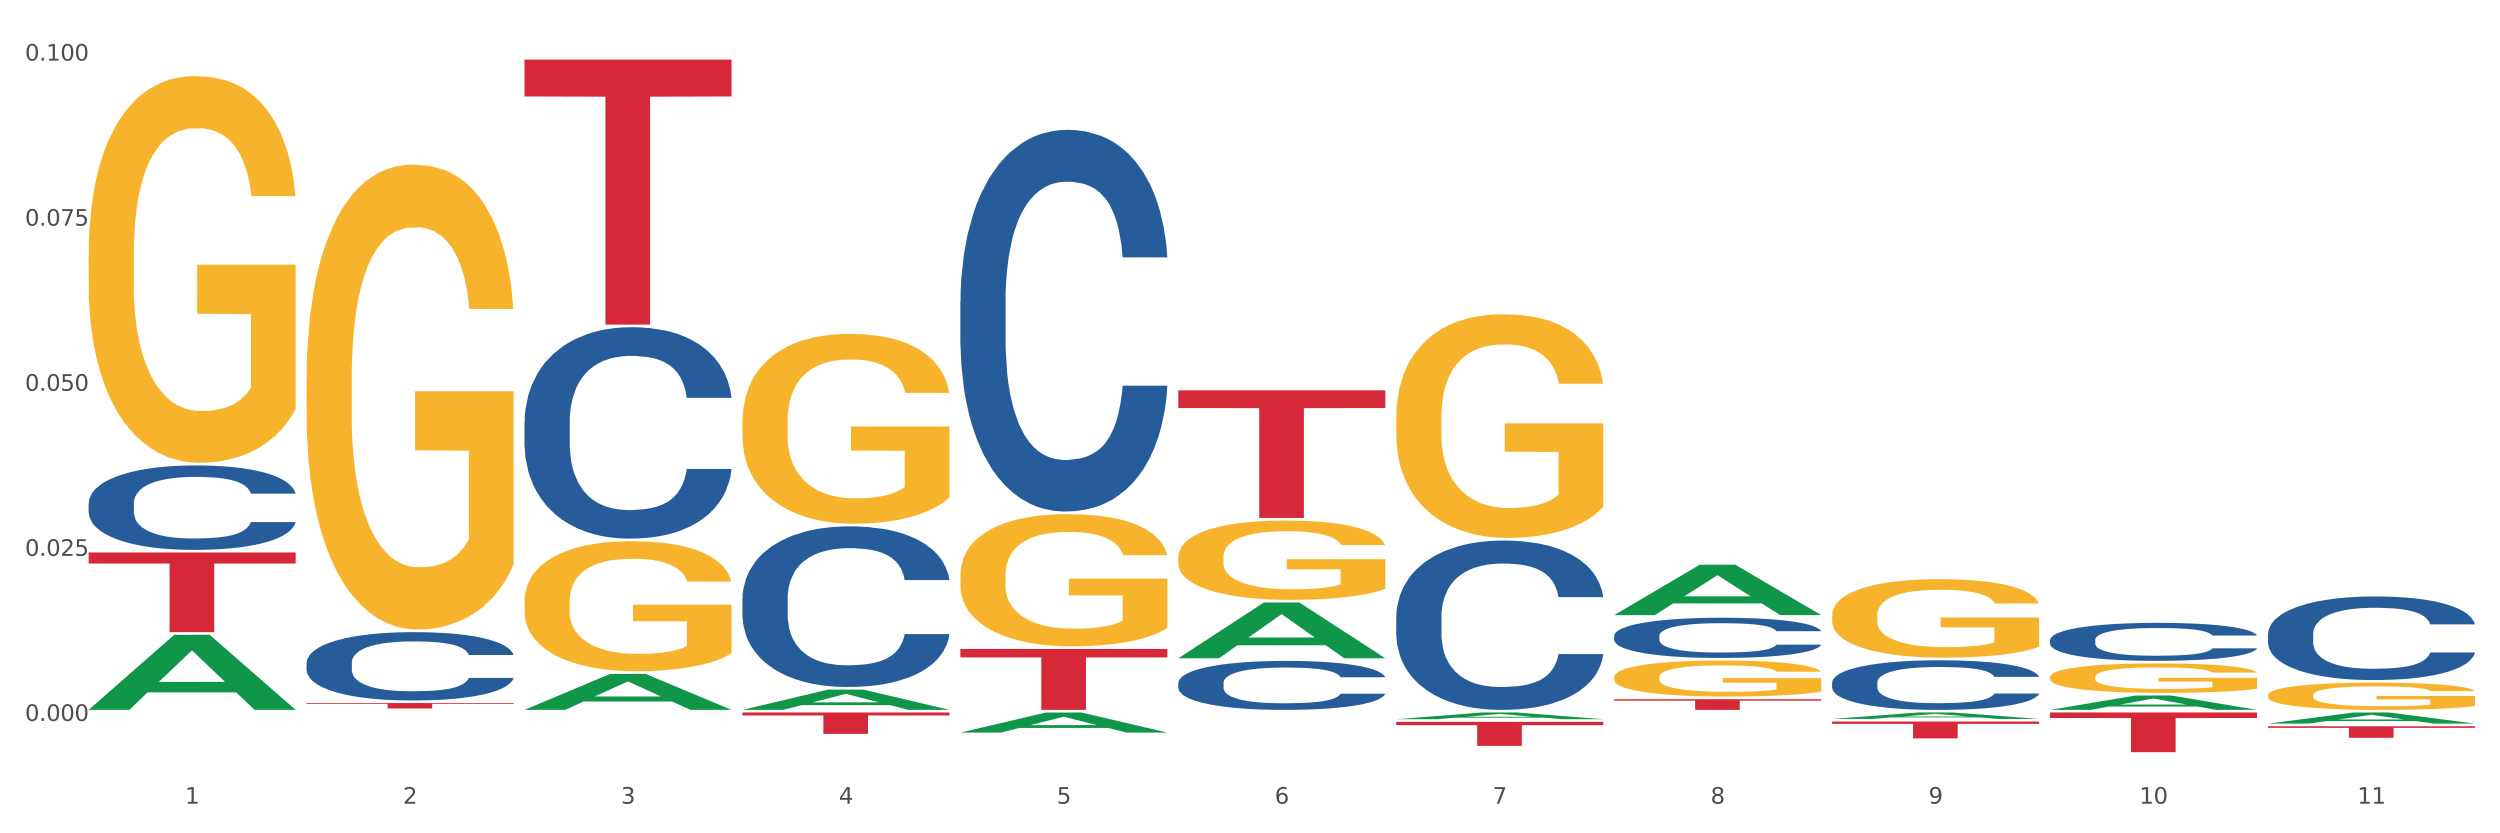 <?xml version="1.0" encoding="utf-8" standalone="no"?>
<!DOCTYPE svg PUBLIC "-//W3C//DTD SVG 1.1//EN"
  "http://www.w3.org/Graphics/SVG/1.1/DTD/svg11.dtd">
<svg xmlns:xlink="http://www.w3.org/1999/xlink" width="1080pt" height="360pt" viewBox="0 0 1080 360" xmlns="http://www.w3.org/2000/svg" version="1.1">
 <rect x="0" y="0" width="1080" height="360" fill="#333333" stroke="none"/>
 <defs>
  <style type="text/css">*{stroke-linejoin: round; stroke-linecap: butt}</style>
 </defs>
 <g id="figure_1">
  <g id="patch_1">
   <path d="M 0 360 
L 1080 360 
L 1080 0 
L 0 0 
z
" style="fill: #ffffff; stroke: #ffffff; stroke-linejoin: miter"/>
  </g>
  <g id="axes_1">
   <g id="matplotlib.axis_1">
    <g id="xtick_1">
     <g id="text_1">
      <!-- 1 -->
      <g style="fill: #4d4d4d" transform="translate(79.949 347.204) scale(0.096 -0.096)">
       <defs>
        <path id="DejaVuSans-31" d="M 794 531 
L 1825 531 
L 1825 4091 
L 703 3866 
L 703 4441 
L 1819 4666 
L 2450 4666 
L 2450 531 
L 3481 531 
L 3481 0 
L 794 0 
L 794 531 
z
" transform="scale(0.016)"/>
       </defs>
       <use xlink:href="#DejaVuSans-31"/>
      </g>
     </g>
    </g>
    <g id="xtick_2">
     <g id="text_2">
      <!-- 2 -->
      <g style="fill: #4d4d4d" transform="translate(174.097 347.204) scale(0.096 -0.096)">
       <defs>
        <path id="DejaVuSans-32" d="M 1228 531 
L 3431 531 
L 3431 0 
L 469 0 
L 469 531 
Q 828 903 1448 1529 
Q 2069 2156 2228 2338 
Q 2531 2678 2651 2914 
Q 2772 3150 2772 3378 
Q 2772 3750 2511 3984 
Q 2250 4219 1831 4219 
Q 1534 4219 1204 4116 
Q 875 4013 500 3803 
L 500 4441 
Q 881 4594 1212 4672 
Q 1544 4750 1819 4750 
Q 2544 4750 2975 4387 
Q 3406 4025 3406 3419 
Q 3406 3131 3298 2873 
Q 3191 2616 2906 2266 
Q 2828 2175 2409 1742 
Q 1991 1309 1228 531 
z
" transform="scale(0.016)"/>
       </defs>
       <use xlink:href="#DejaVuSans-32"/>
      </g>
     </g>
    </g>
    <g id="xtick_3">
     <g id="text_3">
      <!-- 3 -->
      <g style="fill: #4d4d4d" transform="translate(268.244 347.204) scale(0.096 -0.096)">
       <defs>
        <path id="DejaVuSans-33" d="M 2597 2516 
Q 3050 2419 3304 2112 
Q 3559 1806 3559 1356 
Q 3559 666 3084 287 
Q 2609 -91 1734 -91 
Q 1441 -91 1130 -33 
Q 819 25 488 141 
L 488 750 
Q 750 597 1062 519 
Q 1375 441 1716 441 
Q 2309 441 2620 675 
Q 2931 909 2931 1356 
Q 2931 1769 2642 2001 
Q 2353 2234 1838 2234 
L 1294 2234 
L 1294 2753 
L 1863 2753 
Q 2328 2753 2575 2939 
Q 2822 3125 2822 3475 
Q 2822 3834 2567 4026 
Q 2313 4219 1838 4219 
Q 1578 4219 1281 4162 
Q 984 4106 628 3988 
L 628 4550 
Q 988 4650 1302 4700 
Q 1616 4750 1894 4750 
Q 2613 4750 3031 4423 
Q 3450 4097 3450 3541 
Q 3450 3153 3228 2886 
Q 3006 2619 2597 2516 
z
" transform="scale(0.016)"/>
       </defs>
       <use xlink:href="#DejaVuSans-33"/>
      </g>
     </g>
    </g>
    <g id="xtick_4">
     <g id="text_4">
      <!-- 4 -->
      <g style="fill: #4d4d4d" transform="translate(362.392 347.204) scale(0.096 -0.096)">
       <defs>
        <path id="DejaVuSans-34" d="M 2419 4116 
L 825 1625 
L 2419 1625 
L 2419 4116 
z
M 2253 4666 
L 3047 4666 
L 3047 1625 
L 3713 1625 
L 3713 1100 
L 3047 1100 
L 3047 0 
L 2419 0 
L 2419 1100 
L 313 1100 
L 313 1709 
L 2253 4666 
z
" transform="scale(0.016)"/>
       </defs>
       <use xlink:href="#DejaVuSans-34"/>
      </g>
     </g>
    </g>
    <g id="xtick_5">
     <g id="text_5">
      <!-- 5 -->
      <g style="fill: #4d4d4d" transform="translate(456.54 347.204) scale(0.096 -0.096)">
       <defs>
        <path id="DejaVuSans-35" d="M 691 4666 
L 3169 4666 
L 3169 4134 
L 1269 4134 
L 1269 2991 
Q 1406 3038 1543 3061 
Q 1681 3084 1819 3084 
Q 2600 3084 3056 2656 
Q 3513 2228 3513 1497 
Q 3513 744 3044 326 
Q 2575 -91 1722 -91 
Q 1428 -91 1123 -41 
Q 819 9 494 109 
L 494 744 
Q 775 591 1075 516 
Q 1375 441 1709 441 
Q 2250 441 2565 725 
Q 2881 1009 2881 1497 
Q 2881 1984 2565 2268 
Q 2250 2553 1709 2553 
Q 1456 2553 1204 2497 
Q 953 2441 691 2322 
L 691 4666 
z
" transform="scale(0.016)"/>
       </defs>
       <use xlink:href="#DejaVuSans-35"/>
      </g>
     </g>
    </g>
    <g id="xtick_6">
     <g id="text_6">
      <!-- 6 -->
      <g style="fill: #4d4d4d" transform="translate(550.688 347.204) scale(0.096 -0.096)">
       <defs>
        <path id="DejaVuSans-36" d="M 2113 2584 
Q 1688 2584 1439 2293 
Q 1191 2003 1191 1497 
Q 1191 994 1439 701 
Q 1688 409 2113 409 
Q 2538 409 2786 701 
Q 3034 994 3034 1497 
Q 3034 2003 2786 2293 
Q 2538 2584 2113 2584 
z
M 3366 4563 
L 3366 3988 
Q 3128 4100 2886 4159 
Q 2644 4219 2406 4219 
Q 1781 4219 1451 3797 
Q 1122 3375 1075 2522 
Q 1259 2794 1537 2939 
Q 1816 3084 2150 3084 
Q 2853 3084 3261 2657 
Q 3669 2231 3669 1497 
Q 3669 778 3244 343 
Q 2819 -91 2113 -91 
Q 1303 -91 875 529 
Q 447 1150 447 2328 
Q 447 3434 972 4092 
Q 1497 4750 2381 4750 
Q 2619 4750 2861 4703 
Q 3103 4656 3366 4563 
z
" transform="scale(0.016)"/>
       </defs>
       <use xlink:href="#DejaVuSans-36"/>
      </g>
     </g>
    </g>
    <g id="xtick_7">
     <g id="text_7">
      <!-- 7 -->
      <g style="fill: #4d4d4d" transform="translate(644.835 347.204) scale(0.096 -0.096)">
       <defs>
        <path id="DejaVuSans-37" d="M 525 4666 
L 3525 4666 
L 3525 4397 
L 1831 0 
L 1172 0 
L 2766 4134 
L 525 4134 
L 525 4666 
z
" transform="scale(0.016)"/>
       </defs>
       <use xlink:href="#DejaVuSans-37"/>
      </g>
     </g>
    </g>
    <g id="xtick_8">
     <g id="text_8">
      <!-- 8 -->
      <g style="fill: #4d4d4d" transform="translate(738.983 347.204) scale(0.096 -0.096)">
       <defs>
        <path id="DejaVuSans-38" d="M 2034 2216 
Q 1584 2216 1326 1975 
Q 1069 1734 1069 1313 
Q 1069 891 1326 650 
Q 1584 409 2034 409 
Q 2484 409 2743 651 
Q 3003 894 3003 1313 
Q 3003 1734 2745 1975 
Q 2488 2216 2034 2216 
z
M 1403 2484 
Q 997 2584 770 2862 
Q 544 3141 544 3541 
Q 544 4100 942 4425 
Q 1341 4750 2034 4750 
Q 2731 4750 3128 4425 
Q 3525 4100 3525 3541 
Q 3525 3141 3298 2862 
Q 3072 2584 2669 2484 
Q 3125 2378 3379 2068 
Q 3634 1759 3634 1313 
Q 3634 634 3220 271 
Q 2806 -91 2034 -91 
Q 1263 -91 848 271 
Q 434 634 434 1313 
Q 434 1759 690 2068 
Q 947 2378 1403 2484 
z
M 1172 3481 
Q 1172 3119 1398 2916 
Q 1625 2713 2034 2713 
Q 2441 2713 2670 2916 
Q 2900 3119 2900 3481 
Q 2900 3844 2670 4047 
Q 2441 4250 2034 4250 
Q 1625 4250 1398 4047 
Q 1172 3844 1172 3481 
z
" transform="scale(0.016)"/>
       </defs>
       <use xlink:href="#DejaVuSans-38"/>
      </g>
     </g>
    </g>
    <g id="xtick_9">
     <g id="text_9">
      <!-- 9 -->
      <g style="fill: #4d4d4d" transform="translate(833.131 347.204) scale(0.096 -0.096)">
       <defs>
        <path id="DejaVuSans-39" d="M 703 97 
L 703 672 
Q 941 559 1184 500 
Q 1428 441 1663 441 
Q 2288 441 2617 861 
Q 2947 1281 2994 2138 
Q 2813 1869 2534 1725 
Q 2256 1581 1919 1581 
Q 1219 1581 811 2004 
Q 403 2428 403 3163 
Q 403 3881 828 4315 
Q 1253 4750 1959 4750 
Q 2769 4750 3195 4129 
Q 3622 3509 3622 2328 
Q 3622 1225 3098 567 
Q 2575 -91 1691 -91 
Q 1453 -91 1209 -44 
Q 966 3 703 97 
z
M 1959 2075 
Q 2384 2075 2632 2365 
Q 2881 2656 2881 3163 
Q 2881 3666 2632 3958 
Q 2384 4250 1959 4250 
Q 1534 4250 1286 3958 
Q 1038 3666 1038 3163 
Q 1038 2656 1286 2365 
Q 1534 2075 1959 2075 
z
" transform="scale(0.016)"/>
       </defs>
       <use xlink:href="#DejaVuSans-39"/>
      </g>
     </g>
    </g>
    <g id="xtick_10">
     <g id="text_10">
      <!-- 10 -->
      <g style="fill: #4d4d4d" transform="translate(924.224 347.204) scale(0.096 -0.096)">
       <defs>
        <path id="DejaVuSans-30" d="M 2034 4250 
Q 1547 4250 1301 3770 
Q 1056 3291 1056 2328 
Q 1056 1369 1301 889 
Q 1547 409 2034 409 
Q 2525 409 2770 889 
Q 3016 1369 3016 2328 
Q 3016 3291 2770 3770 
Q 2525 4250 2034 4250 
z
M 2034 4750 
Q 2819 4750 3233 4129 
Q 3647 3509 3647 2328 
Q 3647 1150 3233 529 
Q 2819 -91 2034 -91 
Q 1250 -91 836 529 
Q 422 1150 422 2328 
Q 422 3509 836 4129 
Q 1250 4750 2034 4750 
z
" transform="scale(0.016)"/>
       </defs>
       <use xlink:href="#DejaVuSans-31"/>
       <use xlink:href="#DejaVuSans-30" transform="translate(63.623 0)"/>
      </g>
     </g>
    </g>
    <g id="xtick_11">
     <g id="text_11">
      <!-- 11 -->
      <g style="fill: #4d4d4d" transform="translate(1018.372 347.204) scale(0.096 -0.096)">
       <use xlink:href="#DejaVuSans-31"/>
       <use xlink:href="#DejaVuSans-31" transform="translate(63.623 0)"/>
      </g>
     </g>
    </g>
    <g id="xtick_12"/>
    <g id="xtick_13"/>
    <g id="xtick_14"/>
    <g id="xtick_15"/>
    <g id="xtick_16"/>
    <g id="xtick_17"/>
    <g id="xtick_18"/>
    <g id="xtick_19"/>
    <g id="xtick_20"/>
    <g id="xtick_21"/>
   </g>
   <g id="matplotlib.axis_2">
    <g id="ytick_1">
     <g id="text_12">
      <!-- 0.000 -->
      <g style="fill: #4d4d4d" transform="translate(10.8 311.445) scale(0.096 -0.096)">
       <defs>
        <path id="DejaVuSans-2e" d="M 684 794 
L 1344 794 
L 1344 0 
L 684 0 
L 684 794 
z
" transform="scale(0.016)"/>
       </defs>
       <use xlink:href="#DejaVuSans-30"/>
       <use xlink:href="#DejaVuSans-2e" transform="translate(63.623 0)"/>
       <use xlink:href="#DejaVuSans-30" transform="translate(95.41 0)"/>
       <use xlink:href="#DejaVuSans-30" transform="translate(159.033 0)"/>
       <use xlink:href="#DejaVuSans-30" transform="translate(222.656 0)"/>
      </g>
     </g>
    </g>
    <g id="ytick_2">
     <g id="text_13">
      <!-- 0.025 -->
      <g style="fill: #4d4d4d" transform="translate(10.8 240.13) scale(0.096 -0.096)">
       <use xlink:href="#DejaVuSans-30"/>
       <use xlink:href="#DejaVuSans-2e" transform="translate(63.623 0)"/>
       <use xlink:href="#DejaVuSans-30" transform="translate(95.41 0)"/>
       <use xlink:href="#DejaVuSans-32" transform="translate(159.033 0)"/>
       <use xlink:href="#DejaVuSans-35" transform="translate(222.656 0)"/>
      </g>
     </g>
    </g>
    <g id="ytick_3">
     <g id="text_14">
      <!-- 0.050 -->
      <g style="fill: #4d4d4d" transform="translate(10.8 168.814) scale(0.096 -0.096)">
       <use xlink:href="#DejaVuSans-30"/>
       <use xlink:href="#DejaVuSans-2e" transform="translate(63.623 0)"/>
       <use xlink:href="#DejaVuSans-30" transform="translate(95.41 0)"/>
       <use xlink:href="#DejaVuSans-35" transform="translate(159.033 0)"/>
       <use xlink:href="#DejaVuSans-30" transform="translate(222.656 0)"/>
      </g>
     </g>
    </g>
    <g id="ytick_4">
     <g id="text_15">
      <!-- 0.075 -->
      <g style="fill: #4d4d4d" transform="translate(10.8 97.499) scale(0.096 -0.096)">
       <use xlink:href="#DejaVuSans-30"/>
       <use xlink:href="#DejaVuSans-2e" transform="translate(63.623 0)"/>
       <use xlink:href="#DejaVuSans-30" transform="translate(95.41 0)"/>
       <use xlink:href="#DejaVuSans-37" transform="translate(159.033 0)"/>
       <use xlink:href="#DejaVuSans-35" transform="translate(222.656 0)"/>
      </g>
     </g>
    </g>
    <g id="ytick_5">
     <g id="text_16">
      <!-- 0.100 -->
      <g style="fill: #4d4d4d" transform="translate(10.8 26.184) scale(0.096 -0.096)">
       <use xlink:href="#DejaVuSans-30"/>
       <use xlink:href="#DejaVuSans-2e" transform="translate(63.623 0)"/>
       <use xlink:href="#DejaVuSans-31" transform="translate(95.41 0)"/>
       <use xlink:href="#DejaVuSans-30" transform="translate(159.033 0)"/>
       <use xlink:href="#DejaVuSans-30" transform="translate(222.656 0)"/>
      </g>
     </g>
    </g>
    <g id="ytick_6"/>
    <g id="ytick_7"/>
    <g id="ytick_8"/>
    <g id="ytick_9"/>
   </g>
   <g id="PolyCollection_1">
    <path d="M 38.283 306.608 
L 38.375 306.578 
L 75.258 274.237 
L 90.564 274.207 
L 127.723 306.669 
L 110.02 306.669 
L 101.998 299.11 
L 63.916 299.11 
L 63.64 299.232 
L 55.894 306.669 
L 38.283 306.669 
L 38.283 306.608 
L 68.711 294.599 
L 97.203 294.568 
L 83.095 281.126 
L 82.911 281.065 
L 82.727 281.156 
L 68.619 294.568 
L 68.711 294.599 
L 38.283 306.608 
z
" clip-path="url(#p712b732b0c)" style="fill: #109648"/>
    <path d="M 791.464 311.704 
L 880.905 311.704 
L 880.905 312.714 
L 845.722 312.721 
L 845.722 318.976 
L 826.435 318.976 
L 826.435 312.721 
L 791.464 312.714 
L 791.464 311.71 
L 791.464 311.704 
z
" clip-path="url(#p712b732b0c)" style="fill: #d62839"/>
    <path d="M 697.317 302.046 
L 786.757 302.046 
L 786.757 302.688 
L 751.574 302.693 
L 751.574 306.669 
L 732.287 306.669 
L 732.287 302.693 
L 697.317 302.688 
L 697.317 302.05 
L 697.317 302.046 
z
" clip-path="url(#p712b732b0c)" style="fill: #d62839"/>
    <path d="M 603.169 311.833 
L 692.609 311.833 
L 692.609 313.275 
L 657.427 313.285 
L 657.427 322.207 
L 638.14 322.207 
L 638.14 313.285 
L 603.169 313.275 
L 603.169 311.843 
L 603.169 311.833 
z
" clip-path="url(#p712b732b0c)" style="fill: #d62839"/>
    <path d="M 509.021 168.612 
L 598.462 168.612 
L 598.462 176.273 
L 563.279 176.325 
L 563.279 223.743 
L 543.992 223.743 
L 543.992 176.325 
L 509.021 176.273 
L 509.021 168.663 
L 509.021 168.612 
z
" clip-path="url(#p712b732b0c)" style="fill: #d62839"/>
    <path d="M 414.874 280.352 
L 504.314 280.352 
L 504.314 284.009 
L 469.131 284.034 
L 469.131 306.669 
L 449.844 306.669 
L 449.844 284.034 
L 414.874 284.009 
L 414.874 280.377 
L 414.874 280.352 
z
" clip-path="url(#p712b732b0c)" style="fill: #d62839"/>
    <path d="M 320.726 307.798 
L 410.166 307.798 
L 410.166 309.08 
L 374.984 309.089 
L 374.984 317.027 
L 355.697 317.027 
L 355.697 309.089 
L 320.726 309.08 
L 320.726 307.806 
L 320.726 307.798 
z
" clip-path="url(#p712b732b0c)" style="fill: #d62839"/>
    <path d="M 226.578 25.759 
L 316.019 25.759 
L 316.019 41.665 
L 280.836 41.773 
L 280.836 140.216 
L 261.549 140.216 
L 261.549 41.773 
L 226.578 41.665 
L 226.578 25.867 
L 226.578 25.759 
z
" clip-path="url(#p712b732b0c)" style="fill: #d62839"/>
    <path d="M 132.431 303.737 
L 221.871 303.737 
L 221.871 304.059 
L 186.688 304.061 
L 186.688 306.052 
L 167.401 306.052 
L 167.401 304.061 
L 132.431 304.059 
L 132.431 303.74 
L 132.431 303.737 
z
" clip-path="url(#p712b732b0c)" style="fill: #d62839"/>
    <path d="M 38.283 238.675 
L 127.723 238.675 
L 127.723 243.456 
L 92.541 243.489 
L 92.541 273.078 
L 73.254 273.078 
L 73.254 243.489 
L 38.283 243.456 
L 38.283 238.708 
L 38.283 238.675 
z
" clip-path="url(#p712b732b0c)" style="fill: #d62839"/>
    <path d="M 38.283 217.456 
L 38.389 217.423 
L 38.389 216.49 
L 38.706 215.224 
L 39.869 212.891 
L 41.349 211.125 
L 43.886 209.06 
L 45.261 208.193 
L 47.058 207.227 
L 50.758 205.661 
L 54.987 204.328 
L 57.947 203.595 
L 60.167 203.129 
L 65.136 202.296 
L 67.991 201.93 
L 70.951 201.63 
L 73.488 201.43 
L 77.717 201.197 
L 81.1 201.097 
L 85.012 201.063 
L 88.289 201.097 
L 92.624 201.23 
L 98.967 201.63 
L 101.399 201.863 
L 104.676 202.263 
L 108.059 202.796 
L 110.808 203.329 
L 113.98 204.095 
L 117.257 205.095 
L 120.429 206.361 
L 122.649 207.527 
L 124.446 208.76 
L 126.032 210.259 
L 127.195 211.892 
L 127.723 213.258 
L 108.376 213.258 
L 107.848 212.025 
L 106.79 210.692 
L 105.733 209.793 
L 104.57 209.06 
L 102.773 208.227 
L 101.187 207.694 
L 98.544 207.061 
L 96.113 206.661 
L 94.104 206.428 
L 91.672 206.228 
L 86.492 206.028 
L 82.792 206.028 
L 80.466 206.094 
L 77.611 206.261 
L 75.18 206.494 
L 72.325 206.894 
L 70.105 207.327 
L 67.885 207.894 
L 66.616 208.293 
L 64.713 209.026 
L 63.445 209.626 
L 61.753 210.659 
L 60.802 211.392 
L 59.11 213.291 
L 58.37 214.691 
L 58.053 215.657 
L 57.841 216.723 
L 57.841 221.921 
L 58.476 224.253 
L 59.004 225.253 
L 59.85 226.385 
L 61.436 227.851 
L 63.762 229.284 
L 66.193 230.317 
L 68.202 230.95 
L 70.105 231.417 
L 72.008 231.783 
L 74.334 232.116 
L 76.237 232.316 
L 79.091 232.516 
L 82.475 232.616 
L 85.118 232.616 
L 90.509 232.449 
L 92.941 232.283 
L 95.267 232.05 
L 97.804 231.683 
L 99.813 231.283 
L 100.976 230.983 
L 102.879 230.35 
L 104.359 229.684 
L 105.628 228.918 
L 106.473 228.251 
L 107.425 227.252 
L 108.165 226.119 
L 108.376 225.519 
L 127.723 225.519 
L 127.3 226.719 
L 126.56 227.885 
L 125.08 229.451 
L 123.917 230.35 
L 122.12 231.45 
L 120.217 232.383 
L 117.574 233.416 
L 115.142 234.182 
L 112.605 234.848 
L 109.856 235.448 
L 104.887 236.281 
L 103.09 236.514 
L 99.284 236.914 
L 96.324 237.147 
L 91.989 237.381 
L 87.549 237.514 
L 82.897 237.547 
L 78.774 237.481 
L 74.228 237.281 
L 71.374 237.081 
L 68.202 236.781 
L 64.502 236.314 
L 61.013 235.748 
L 57.736 235.082 
L 54.67 234.315 
L 51.815 233.449 
L 48.115 232.016 
L 45.366 230.617 
L 43.358 229.318 
L 41.983 228.218 
L 40.609 226.819 
L 39.869 225.852 
L 38.706 223.52 
L 38.283 221.354 
L 38.283 217.456 
z
" clip-path="url(#p712b732b0c)" style="fill: #255c99"/>
    <path d="M 132.431 286.35 
L 132.536 286.323 
L 132.536 285.568 
L 132.854 284.544 
L 134.016 282.656 
L 135.497 281.227 
L 138.034 279.556 
L 139.408 278.854 
L 141.206 278.073 
L 144.906 276.805 
L 149.135 275.727 
L 152.095 275.134 
L 154.315 274.756 
L 159.284 274.082 
L 162.138 273.785 
L 165.099 273.543 
L 167.636 273.381 
L 171.865 273.192 
L 175.248 273.111 
L 179.16 273.084 
L 182.437 273.111 
L 186.771 273.219 
L 193.115 273.543 
L 195.546 273.731 
L 198.824 274.055 
L 202.207 274.486 
L 204.956 274.918 
L 208.127 275.538 
L 211.405 276.347 
L 214.576 277.372 
L 216.796 278.315 
L 218.594 279.313 
L 220.179 280.526 
L 221.342 281.847 
L 221.871 282.953 
L 202.524 282.953 
L 201.995 281.955 
L 200.938 280.877 
L 199.881 280.149 
L 198.718 279.556 
L 196.921 278.881 
L 195.335 278.45 
L 192.692 277.938 
L 190.26 277.614 
L 188.252 277.425 
L 185.82 277.264 
L 180.64 277.102 
L 176.939 277.102 
L 174.614 277.156 
L 171.759 277.291 
L 169.327 277.479 
L 166.473 277.803 
L 164.253 278.153 
L 162.033 278.612 
L 160.764 278.935 
L 158.861 279.529 
L 157.592 280.014 
L 155.901 280.85 
L 154.949 281.443 
L 153.258 282.98 
L 152.518 284.112 
L 152.201 284.894 
L 151.989 285.757 
L 151.989 289.963 
L 152.623 291.851 
L 153.152 292.66 
L 153.998 293.576 
L 155.584 294.763 
L 157.91 295.922 
L 160.341 296.758 
L 162.35 297.27 
L 164.253 297.648 
L 166.156 297.945 
L 168.482 298.214 
L 170.385 298.376 
L 173.239 298.538 
L 176.622 298.619 
L 179.265 298.619 
L 184.657 298.484 
L 187.089 298.349 
L 189.414 298.16 
L 191.952 297.864 
L 193.961 297.54 
L 195.123 297.297 
L 197.026 296.785 
L 198.507 296.246 
L 199.775 295.626 
L 200.621 295.086 
L 201.572 294.278 
L 202.313 293.361 
L 202.524 292.875 
L 221.871 292.875 
L 221.448 293.846 
L 220.708 294.79 
L 219.228 296.057 
L 218.065 296.785 
L 216.268 297.675 
L 214.365 298.43 
L 211.722 299.266 
L 209.29 299.886 
L 206.753 300.425 
L 204.004 300.911 
L 199.035 301.585 
L 197.238 301.773 
L 193.432 302.097 
L 190.472 302.286 
L 186.137 302.474 
L 181.697 302.582 
L 177.045 302.609 
L 172.922 302.555 
L 168.376 302.394 
L 165.521 302.232 
L 162.35 301.989 
L 158.65 301.612 
L 155.161 301.153 
L 151.883 300.614 
L 148.817 299.994 
L 145.963 299.293 
L 142.263 298.133 
L 139.514 297.001 
L 137.505 295.949 
L 136.131 295.059 
L 134.757 293.927 
L 134.016 293.145 
L 132.854 291.258 
L 132.431 289.505 
L 132.431 286.35 
z
" clip-path="url(#p712b732b0c)" style="fill: #255c99"/>
    <path d="M 226.578 182.384 
L 226.684 182.301 
L 226.684 179.965 
L 227.001 176.795 
L 228.164 170.956 
L 229.644 166.535 
L 232.182 161.364 
L 233.556 159.195 
L 235.353 156.776 
L 239.053 152.855 
L 243.282 149.519 
L 246.243 147.684 
L 248.463 146.516 
L 253.432 144.431 
L 256.286 143.513 
L 259.246 142.762 
L 261.784 142.262 
L 266.012 141.678 
L 269.396 141.428 
L 273.307 141.344 
L 276.585 141.428 
L 280.919 141.761 
L 287.262 142.762 
L 289.694 143.346 
L 292.971 144.347 
L 296.354 145.682 
L 299.103 147.016 
L 302.275 148.935 
L 305.552 151.437 
L 308.724 154.607 
L 310.944 157.527 
L 312.741 160.613 
L 314.327 164.367 
L 315.49 168.454 
L 316.019 171.874 
L 296.672 171.874 
L 296.143 168.788 
L 295.086 165.451 
L 294.029 163.199 
L 292.866 161.364 
L 291.068 159.278 
L 289.483 157.944 
L 286.84 156.359 
L 284.408 155.358 
L 282.399 154.774 
L 279.968 154.274 
L 274.787 153.773 
L 271.087 153.773 
L 268.761 153.94 
L 265.907 154.357 
L 263.475 154.941 
L 260.621 155.942 
L 258.4 157.026 
L 256.18 158.444 
L 254.912 159.445 
L 253.009 161.28 
L 251.74 162.782 
L 250.048 165.368 
L 249.097 167.203 
L 247.405 171.957 
L 246.665 175.461 
L 246.348 177.88 
L 246.137 180.549 
L 246.137 193.562 
L 246.771 199.401 
L 247.3 201.903 
L 248.146 204.739 
L 249.731 208.409 
L 252.057 211.996 
L 254.489 214.582 
L 256.497 216.167 
L 258.4 217.335 
L 260.303 218.252 
L 262.629 219.086 
L 264.532 219.587 
L 267.387 220.087 
L 270.77 220.338 
L 273.413 220.338 
L 278.805 219.92 
L 281.236 219.503 
L 283.562 218.92 
L 286.099 218.002 
L 288.108 217.001 
L 289.271 216.25 
L 291.174 214.665 
L 292.654 212.997 
L 293.923 211.079 
L 294.769 209.41 
L 295.72 206.908 
L 296.46 204.072 
L 296.672 202.57 
L 316.019 202.57 
L 315.596 205.573 
L 314.856 208.493 
L 313.376 212.413 
L 312.213 214.665 
L 310.415 217.418 
L 308.512 219.754 
L 305.869 222.339 
L 303.438 224.258 
L 300.9 225.926 
L 298.152 227.428 
L 293.183 229.513 
L 291.386 230.097 
L 287.58 231.098 
L 284.619 231.682 
L 280.285 232.266 
L 275.845 232.599 
L 271.193 232.683 
L 267.07 232.516 
L 262.524 232.016 
L 259.669 231.515 
L 256.497 230.764 
L 252.797 229.597 
L 249.308 228.178 
L 246.031 226.51 
L 242.965 224.592 
L 240.111 222.423 
L 236.41 218.836 
L 233.662 215.333 
L 231.653 212.08 
L 230.279 209.327 
L 228.904 205.823 
L 228.164 203.404 
L 227.001 197.565 
L 226.578 192.144 
L 226.578 182.384 
z
" clip-path="url(#p712b732b0c)" style="fill: #255c99"/>
    <path d="M 38.283 110.058 
L 38.389 109.905 
L 38.389 104.412 
L 38.6 99.682 
L 39.656 88.237 
L 41.24 78.776 
L 42.401 73.741 
L 43.563 69.621 
L 44.936 65.501 
L 46.625 61.228 
L 49.687 54.972 
L 51.588 51.768 
L 53.911 48.411 
L 58.135 43.528 
L 61.197 40.781 
L 64.365 38.492 
L 69.54 35.745 
L 72.919 34.525 
L 76.509 33.609 
L 80.838 32.999 
L 84.112 32.846 
L 91.292 33.304 
L 97.417 34.677 
L 100.374 35.745 
L 104.175 37.576 
L 106.182 38.797 
L 109.455 41.239 
L 112.834 44.443 
L 115.157 47.19 
L 118.642 52.378 
L 121.282 57.566 
L 123.711 63.975 
L 124.978 68.4 
L 125.928 72.52 
L 126.773 77.251 
L 127.618 84.728 
L 108.61 84.728 
L 107.871 79.387 
L 106.71 74.351 
L 105.02 69.468 
L 103.542 66.416 
L 101.007 62.602 
L 98.684 60.16 
L 96.256 58.329 
L 93.299 56.803 
L 90.976 56.04 
L 87.702 55.43 
L 81.261 55.582 
L 76.931 56.803 
L 73.975 58.329 
L 72.074 59.702 
L 70.384 61.228 
L 68.484 63.365 
L 66.266 66.569 
L 64.682 69.468 
L 63.098 73.131 
L 61.831 76.793 
L 60.669 81.065 
L 59.719 85.643 
L 58.98 90.374 
L 58.346 96.172 
L 57.818 105.785 
L 57.818 126.691 
L 58.03 131.421 
L 58.558 137.677 
L 59.191 142.408 
L 60.247 148.054 
L 61.197 151.868 
L 62.993 157.362 
L 64.999 161.94 
L 66.583 164.839 
L 68.167 167.28 
L 70.912 170.637 
L 73.975 173.384 
L 76.615 175.062 
L 80.205 176.588 
L 82.634 177.199 
L 84.745 177.504 
L 89.92 177.504 
L 93.616 177.046 
L 97.734 175.978 
L 100.902 174.605 
L 103.542 172.926 
L 106.498 170.18 
L 108.399 167.585 
L 108.399 135.694 
L 85.168 135.541 
L 85.168 114.331 
L 127.723 114.331 
L 127.723 176.588 
L 125.928 179.793 
L 123.922 182.692 
L 121.81 185.286 
L 118.642 188.491 
L 114.841 191.542 
L 111.461 193.679 
L 107.871 195.51 
L 103.647 197.188 
L 98.156 198.714 
L 94.777 199.325 
L 90.553 199.782 
L 85.59 199.935 
L 81.261 199.63 
L 77.037 198.867 
L 72.602 197.494 
L 68.272 195.51 
L 64.999 193.526 
L 61.725 191.085 
L 58.241 187.88 
L 55.495 184.828 
L 53.383 182.082 
L 51.06 178.572 
L 48.526 173.994 
L 46.625 169.874 
L 44.936 165.602 
L 43.14 160.108 
L 41.873 155.378 
L 40.606 149.427 
L 39.867 145.002 
L 39.022 138.135 
L 38.389 128.522 
L 38.283 110.058 
z
" clip-path="url(#p712b732b0c)" style="fill: #f7b32b"/>
    <path d="M 414.874 130.179 
L 414.979 130.028 
L 414.979 125.812 
L 415.297 120.089 
L 416.46 109.548 
L 417.94 101.567 
L 420.477 92.23 
L 421.851 88.315 
L 423.649 83.948 
L 427.349 76.87 
L 431.578 70.847 
L 434.538 67.534 
L 436.758 65.425 
L 441.727 61.661 
L 444.581 60.004 
L 447.542 58.649 
L 450.079 57.745 
L 454.308 56.691 
L 457.691 56.239 
L 461.603 56.089 
L 464.88 56.239 
L 469.214 56.842 
L 475.558 58.649 
L 477.989 59.703 
L 481.267 61.51 
L 484.65 63.919 
L 487.399 66.329 
L 490.57 69.792 
L 493.848 74.31 
L 497.019 80.033 
L 499.239 85.303 
L 501.037 90.875 
L 502.622 97.652 
L 503.785 105.03 
L 504.314 111.205 
L 484.967 111.205 
L 484.438 105.633 
L 483.381 99.609 
L 482.324 95.543 
L 481.161 92.23 
L 479.364 88.466 
L 477.778 86.056 
L 475.135 83.195 
L 472.703 81.388 
L 470.695 80.334 
L 468.263 79.43 
L 463.083 78.527 
L 459.382 78.527 
L 457.057 78.828 
L 454.202 79.581 
L 451.77 80.635 
L 448.916 82.442 
L 446.696 84.4 
L 444.476 86.96 
L 443.207 88.767 
L 441.304 92.08 
L 440.035 94.79 
L 438.344 99.459 
L 437.392 102.772 
L 435.701 111.355 
L 434.961 117.68 
L 434.644 122.047 
L 434.432 126.866 
L 434.432 150.358 
L 435.066 160.899 
L 435.595 165.417 
L 436.441 170.537 
L 438.027 177.163 
L 440.353 183.638 
L 442.784 188.306 
L 444.793 191.168 
L 446.696 193.276 
L 448.599 194.932 
L 450.925 196.438 
L 452.828 197.342 
L 455.682 198.245 
L 459.065 198.697 
L 461.708 198.697 
L 467.1 197.944 
L 469.532 197.191 
L 471.858 196.137 
L 474.395 194.481 
L 476.404 192.674 
L 477.566 191.318 
L 479.469 188.457 
L 480.95 185.445 
L 482.218 181.982 
L 483.064 178.97 
L 484.015 174.452 
L 484.756 169.332 
L 484.967 166.622 
L 504.314 166.622 
L 503.891 172.043 
L 503.151 177.313 
L 501.671 184.391 
L 500.508 188.457 
L 498.711 193.427 
L 496.808 197.643 
L 494.165 202.311 
L 491.733 205.775 
L 489.196 208.787 
L 486.447 211.497 
L 481.478 215.262 
L 479.681 216.316 
L 475.875 218.123 
L 472.915 219.177 
L 468.58 220.231 
L 464.14 220.834 
L 459.488 220.984 
L 455.365 220.683 
L 450.819 219.78 
L 447.964 218.876 
L 444.793 217.521 
L 441.093 215.413 
L 437.604 212.853 
L 434.326 209.841 
L 431.26 206.377 
L 428.406 202.462 
L 424.706 195.987 
L 421.957 189.662 
L 419.948 183.789 
L 418.574 178.819 
L 417.2 172.495 
L 416.46 168.127 
L 415.297 157.586 
L 414.874 147.798 
L 414.874 130.179 
z
" clip-path="url(#p712b732b0c)" style="fill: #255c99"/>
    <path d="M 885.612 307.798 
L 975.052 307.798 
L 975.052 310.181 
L 939.87 310.197 
L 939.87 324.95 
L 920.583 324.95 
L 920.583 310.197 
L 885.612 310.181 
L 885.612 307.814 
L 885.612 307.798 
z
" clip-path="url(#p712b732b0c)" style="fill: #d62839"/>
    <path d="M 509.021 295.017 
L 509.127 294.997 
L 509.127 294.456 
L 509.444 293.722 
L 510.607 292.369 
L 512.087 291.345 
L 514.625 290.147 
L 515.999 289.644 
L 517.796 289.084 
L 521.496 288.176 
L 525.725 287.403 
L 528.686 286.978 
L 530.906 286.707 
L 535.875 286.224 
L 538.729 286.011 
L 541.689 285.837 
L 544.227 285.722 
L 548.455 285.586 
L 551.839 285.528 
L 555.75 285.509 
L 559.028 285.528 
L 563.362 285.606 
L 569.705 285.837 
L 572.137 285.973 
L 575.414 286.205 
L 578.797 286.514 
L 581.546 286.823 
L 584.718 287.268 
L 587.995 287.847 
L 591.167 288.582 
L 593.387 289.258 
L 595.184 289.973 
L 596.77 290.843 
L 597.933 291.789 
L 598.462 292.582 
L 579.115 292.582 
L 578.586 291.867 
L 577.529 291.094 
L 576.472 290.572 
L 575.309 290.147 
L 573.511 289.664 
L 571.926 289.355 
L 569.283 288.987 
L 566.851 288.756 
L 564.842 288.62 
L 562.411 288.504 
L 557.23 288.388 
L 553.53 288.388 
L 551.204 288.427 
L 548.35 288.524 
L 545.918 288.659 
L 543.064 288.891 
L 540.843 289.142 
L 538.623 289.471 
L 537.355 289.702 
L 535.452 290.128 
L 534.183 290.475 
L 532.492 291.074 
L 531.54 291.5 
L 529.848 292.601 
L 529.108 293.413 
L 528.791 293.973 
L 528.58 294.592 
L 528.58 297.606 
L 529.214 298.959 
L 529.743 299.539 
L 530.589 300.196 
L 532.174 301.046 
L 534.5 301.877 
L 536.932 302.476 
L 538.941 302.843 
L 540.843 303.114 
L 542.746 303.326 
L 545.072 303.52 
L 546.975 303.635 
L 549.83 303.751 
L 553.213 303.809 
L 555.856 303.809 
L 561.248 303.713 
L 563.679 303.616 
L 566.005 303.481 
L 568.542 303.268 
L 570.551 303.036 
L 571.714 302.862 
L 573.617 302.495 
L 575.097 302.109 
L 576.366 301.664 
L 577.212 301.278 
L 578.163 300.698 
L 578.903 300.041 
L 579.115 299.693 
L 598.462 299.693 
L 598.039 300.389 
L 597.299 301.065 
L 595.819 301.974 
L 594.656 302.495 
L 592.858 303.133 
L 590.955 303.674 
L 588.312 304.273 
L 585.881 304.718 
L 583.343 305.104 
L 580.595 305.452 
L 575.626 305.935 
L 573.829 306.07 
L 570.023 306.302 
L 567.062 306.438 
L 562.728 306.573 
L 558.288 306.65 
L 553.636 306.669 
L 549.513 306.631 
L 544.967 306.515 
L 542.112 306.399 
L 538.941 306.225 
L 535.24 305.954 
L 531.751 305.626 
L 528.474 305.239 
L 525.408 304.795 
L 522.554 304.292 
L 518.853 303.462 
L 516.105 302.65 
L 514.096 301.896 
L 512.722 301.259 
L 511.347 300.447 
L 510.607 299.886 
L 509.444 298.534 
L 509.021 297.278 
L 509.021 295.017 
z
" clip-path="url(#p712b732b0c)" style="fill: #255c99"/>
    <path d="M 697.317 274.67 
L 697.422 274.654 
L 697.422 274.21 
L 697.74 273.607 
L 698.903 272.496 
L 700.383 271.655 
L 702.92 270.672 
L 704.294 270.259 
L 706.092 269.799 
L 709.792 269.053 
L 714.021 268.419 
L 716.981 268.07 
L 719.201 267.848 
L 724.17 267.451 
L 727.024 267.276 
L 729.985 267.134 
L 732.522 267.038 
L 736.751 266.927 
L 740.134 266.88 
L 744.046 266.864 
L 747.323 266.88 
L 751.657 266.943 
L 758.001 267.134 
L 760.432 267.245 
L 763.71 267.435 
L 767.093 267.689 
L 769.842 267.943 
L 773.013 268.308 
L 776.291 268.784 
L 779.462 269.387 
L 781.682 269.942 
L 783.48 270.529 
L 785.065 271.243 
L 786.228 272.02 
L 786.757 272.671 
L 767.41 272.671 
L 766.881 272.084 
L 765.824 271.449 
L 764.767 271.021 
L 763.604 270.672 
L 761.807 270.275 
L 760.221 270.021 
L 757.578 269.72 
L 755.146 269.529 
L 753.138 269.418 
L 750.706 269.323 
L 745.526 269.228 
L 741.825 269.228 
L 739.5 269.26 
L 736.645 269.339 
L 734.213 269.45 
L 731.359 269.64 
L 729.139 269.847 
L 726.919 270.116 
L 725.65 270.307 
L 723.747 270.656 
L 722.478 270.941 
L 720.787 271.433 
L 719.835 271.782 
L 718.144 272.687 
L 717.404 273.353 
L 717.087 273.813 
L 716.875 274.321 
L 716.875 276.796 
L 717.509 277.907 
L 718.038 278.383 
L 718.884 278.922 
L 720.47 279.62 
L 722.796 280.302 
L 725.227 280.794 
L 727.236 281.096 
L 729.139 281.318 
L 731.042 281.492 
L 733.368 281.651 
L 735.271 281.746 
L 738.125 281.841 
L 741.508 281.889 
L 744.151 281.889 
L 749.543 281.81 
L 751.975 281.73 
L 754.301 281.619 
L 756.838 281.445 
L 758.847 281.254 
L 760.009 281.112 
L 761.912 280.81 
L 763.393 280.493 
L 764.661 280.128 
L 765.507 279.811 
L 766.458 279.335 
L 767.199 278.795 
L 767.41 278.51 
L 786.757 278.51 
L 786.334 279.081 
L 785.594 279.636 
L 784.114 280.382 
L 782.951 280.81 
L 781.154 281.334 
L 779.251 281.778 
L 776.608 282.27 
L 774.176 282.635 
L 771.639 282.952 
L 768.89 283.238 
L 763.921 283.634 
L 762.124 283.745 
L 758.318 283.936 
L 755.358 284.047 
L 751.023 284.158 
L 746.583 284.221 
L 741.931 284.237 
L 737.808 284.205 
L 733.262 284.11 
L 730.407 284.015 
L 727.236 283.872 
L 723.536 283.65 
L 720.047 283.38 
L 716.769 283.063 
L 713.704 282.698 
L 710.849 282.286 
L 707.149 281.603 
L 704.4 280.937 
L 702.391 280.318 
L 701.017 279.795 
L 699.643 279.128 
L 698.903 278.668 
L 697.74 277.558 
L 697.317 276.526 
L 697.317 274.67 
z
" clip-path="url(#p712b732b0c)" style="fill: #255c99"/>
    <path d="M 791.464 294.867 
L 791.57 294.847 
L 791.57 294.299 
L 791.887 293.555 
L 793.05 292.185 
L 794.53 291.148 
L 797.068 289.934 
L 798.442 289.426 
L 800.239 288.858 
L 803.939 287.938 
L 808.168 287.155 
L 811.129 286.724 
L 813.349 286.45 
L 818.318 285.961 
L 821.172 285.746 
L 824.132 285.57 
L 826.67 285.452 
L 830.898 285.315 
L 834.282 285.257 
L 838.193 285.237 
L 841.471 285.257 
L 845.805 285.335 
L 852.148 285.57 
L 854.58 285.707 
L 857.857 285.942 
L 861.24 286.255 
L 863.989 286.568 
L 867.161 287.018 
L 870.438 287.605 
L 873.61 288.349 
L 875.83 289.034 
L 877.627 289.758 
L 879.213 290.639 
L 880.376 291.598 
L 880.905 292.401 
L 861.558 292.401 
L 861.029 291.676 
L 859.972 290.894 
L 858.915 290.365 
L 857.752 289.934 
L 855.954 289.445 
L 854.369 289.132 
L 851.726 288.76 
L 849.294 288.525 
L 847.285 288.388 
L 844.854 288.271 
L 839.673 288.153 
L 835.973 288.153 
L 833.647 288.192 
L 830.793 288.29 
L 828.361 288.427 
L 825.507 288.662 
L 823.287 288.917 
L 821.066 289.249 
L 819.798 289.484 
L 817.895 289.915 
L 816.626 290.267 
L 814.935 290.874 
L 813.983 291.305 
L 812.291 292.42 
L 811.551 293.242 
L 811.234 293.81 
L 811.023 294.436 
L 811.023 297.49 
L 811.657 298.86 
L 812.186 299.447 
L 813.032 300.112 
L 814.617 300.974 
L 816.943 301.815 
L 819.375 302.422 
L 821.384 302.794 
L 823.287 303.068 
L 825.189 303.283 
L 827.515 303.479 
L 829.418 303.596 
L 832.273 303.714 
L 835.656 303.773 
L 838.299 303.773 
L 843.691 303.675 
L 846.122 303.577 
L 848.448 303.44 
L 850.986 303.225 
L 852.994 302.99 
L 854.157 302.814 
L 856.06 302.442 
L 857.54 302.05 
L 858.809 301.6 
L 859.655 301.209 
L 860.606 300.621 
L 861.346 299.956 
L 861.558 299.604 
L 880.905 299.604 
L 880.482 300.308 
L 879.742 300.993 
L 878.262 301.913 
L 877.099 302.442 
L 875.301 303.088 
L 873.398 303.636 
L 870.755 304.242 
L 868.324 304.693 
L 865.787 305.084 
L 863.038 305.436 
L 858.069 305.926 
L 856.272 306.063 
L 852.466 306.298 
L 849.505 306.435 
L 845.171 306.572 
L 840.731 306.65 
L 836.079 306.669 
L 831.956 306.63 
L 827.41 306.513 
L 824.555 306.395 
L 821.384 306.219 
L 817.683 305.945 
L 814.194 305.612 
L 810.917 305.221 
L 807.851 304.771 
L 804.997 304.262 
L 801.296 303.42 
L 798.548 302.598 
L 796.539 301.835 
L 795.165 301.189 
L 793.79 300.367 
L 793.05 299.799 
L 791.887 298.429 
L 791.464 297.157 
L 791.464 294.867 
z
" clip-path="url(#p712b732b0c)" style="fill: #255c99"/>
    <path d="M 885.612 276.451 
L 885.718 276.436 
L 885.718 276.017 
L 886.035 275.447 
L 887.198 274.399 
L 888.678 273.604 
L 891.215 272.676 
L 892.59 272.286 
L 894.387 271.852 
L 898.087 271.147 
L 902.316 270.548 
L 905.276 270.218 
L 907.496 270.009 
L 912.465 269.634 
L 915.32 269.469 
L 918.28 269.334 
L 920.817 269.245 
L 925.046 269.14 
L 928.429 269.095 
L 932.341 269.08 
L 935.618 269.095 
L 939.953 269.155 
L 946.296 269.334 
L 948.728 269.439 
L 952.005 269.619 
L 955.388 269.859 
L 958.137 270.099 
L 961.309 270.443 
L 964.586 270.893 
L 967.758 271.462 
L 969.978 271.986 
L 971.775 272.541 
L 973.361 273.215 
L 974.524 273.949 
L 975.052 274.563 
L 955.705 274.563 
L 955.177 274.009 
L 954.119 273.41 
L 953.062 273.005 
L 951.899 272.676 
L 950.102 272.301 
L 948.516 272.061 
L 945.873 271.777 
L 943.442 271.597 
L 941.433 271.492 
L 939.001 271.402 
L 933.821 271.312 
L 930.121 271.312 
L 927.795 271.342 
L 924.94 271.417 
L 922.509 271.522 
L 919.654 271.702 
L 917.434 271.896 
L 915.214 272.151 
L 913.945 272.331 
L 912.042 272.661 
L 910.774 272.93 
L 909.082 273.395 
L 908.131 273.724 
L 906.439 274.578 
L 905.699 275.208 
L 905.382 275.642 
L 905.17 276.122 
L 905.17 278.459 
L 905.805 279.508 
L 906.333 279.957 
L 907.179 280.467 
L 908.765 281.126 
L 911.091 281.77 
L 913.522 282.235 
L 915.531 282.519 
L 917.434 282.729 
L 919.337 282.894 
L 921.663 283.044 
L 923.566 283.134 
L 926.42 283.223 
L 929.804 283.268 
L 932.447 283.268 
L 937.838 283.193 
L 940.27 283.119 
L 942.596 283.014 
L 945.133 282.849 
L 947.142 282.669 
L 948.305 282.534 
L 950.208 282.25 
L 951.688 281.95 
L 952.957 281.605 
L 953.802 281.306 
L 954.754 280.856 
L 955.494 280.347 
L 955.705 280.077 
L 975.052 280.077 
L 974.629 280.616 
L 973.889 281.141 
L 972.409 281.845 
L 971.246 282.25 
L 969.449 282.744 
L 967.546 283.163 
L 964.903 283.628 
L 962.471 283.973 
L 959.934 284.272 
L 957.185 284.542 
L 952.217 284.916 
L 950.419 285.021 
L 946.613 285.201 
L 943.653 285.306 
L 939.319 285.411 
L 934.878 285.471 
L 930.226 285.486 
L 926.103 285.456 
L 921.557 285.366 
L 918.703 285.276 
L 915.531 285.141 
L 911.831 284.931 
L 908.342 284.677 
L 905.065 284.377 
L 901.999 284.032 
L 899.144 283.643 
L 895.444 282.999 
L 892.695 282.369 
L 890.687 281.785 
L 889.312 281.291 
L 887.938 280.661 
L 887.198 280.227 
L 886.035 279.178 
L 885.612 278.204 
L 885.612 276.451 
z
" clip-path="url(#p712b732b0c)" style="fill: #255c99"/>
    <path d="M 979.76 273.891 
L 979.865 273.858 
L 979.865 272.934 
L 980.183 271.681 
L 981.346 269.372 
L 982.826 267.624 
L 985.363 265.579 
L 986.737 264.721 
L 988.535 263.765 
L 992.235 262.214 
L 996.464 260.895 
L 999.424 260.169 
L 1001.644 259.707 
L 1006.613 258.883 
L 1009.467 258.52 
L 1012.428 258.223 
L 1014.965 258.025 
L 1019.194 257.794 
L 1022.577 257.695 
L 1026.489 257.662 
L 1029.766 257.695 
L 1034.101 257.827 
L 1040.444 258.223 
L 1042.875 258.454 
L 1046.153 258.85 
L 1049.536 259.378 
L 1052.285 259.905 
L 1055.456 260.664 
L 1058.734 261.654 
L 1061.905 262.907 
L 1064.125 264.061 
L 1065.923 265.282 
L 1067.508 266.766 
L 1068.671 268.382 
L 1069.2 269.735 
L 1049.853 269.735 
L 1049.324 268.514 
L 1048.267 267.195 
L 1047.21 266.304 
L 1046.047 265.579 
L 1044.25 264.754 
L 1042.664 264.226 
L 1040.021 263.6 
L 1037.589 263.204 
L 1035.581 262.973 
L 1033.149 262.775 
L 1027.969 262.577 
L 1024.268 262.577 
L 1021.943 262.643 
L 1019.088 262.808 
L 1016.656 263.039 
L 1013.802 263.435 
L 1011.582 263.864 
L 1009.362 264.424 
L 1008.093 264.82 
L 1006.19 265.546 
L 1004.921 266.139 
L 1003.23 267.162 
L 1002.278 267.888 
L 1000.587 269.768 
L 999.847 271.153 
L 999.53 272.11 
L 999.318 273.165 
L 999.318 278.311 
L 999.952 280.619 
L 1000.481 281.609 
L 1001.327 282.73 
L 1002.913 284.182 
L 1005.239 285.6 
L 1007.67 286.623 
L 1009.679 287.249 
L 1011.582 287.711 
L 1013.485 288.074 
L 1015.811 288.404 
L 1017.714 288.602 
L 1020.568 288.8 
L 1023.951 288.899 
L 1026.594 288.899 
L 1031.986 288.734 
L 1034.418 288.569 
L 1036.744 288.338 
L 1039.281 287.975 
L 1041.29 287.579 
L 1042.452 287.282 
L 1044.355 286.656 
L 1045.836 285.996 
L 1047.104 285.237 
L 1047.95 284.578 
L 1048.901 283.588 
L 1049.642 282.467 
L 1049.853 281.873 
L 1069.2 281.873 
L 1068.777 283.06 
L 1068.037 284.215 
L 1066.557 285.765 
L 1065.394 286.656 
L 1063.597 287.744 
L 1061.694 288.668 
L 1059.051 289.69 
L 1056.619 290.449 
L 1054.082 291.108 
L 1051.333 291.702 
L 1046.364 292.527 
L 1044.567 292.758 
L 1040.761 293.153 
L 1037.801 293.384 
L 1033.466 293.615 
L 1029.026 293.747 
L 1024.374 293.78 
L 1020.251 293.714 
L 1015.705 293.516 
L 1012.851 293.318 
L 1009.679 293.022 
L 1005.979 292.56 
L 1002.49 291.999 
L 999.212 291.339 
L 996.147 290.581 
L 993.292 289.723 
L 989.592 288.305 
L 986.843 286.919 
L 984.834 285.633 
L 983.46 284.545 
L 982.086 283.159 
L 981.346 282.203 
L 980.183 279.894 
L 979.76 277.75 
L 979.76 273.891 
z
" clip-path="url(#p712b732b0c)" style="fill: #255c99"/>
    <path d="M 979.76 300.343 
L 979.865 300.332 
L 979.865 299.946 
L 980.077 299.613 
L 981.132 298.807 
L 982.716 298.141 
L 983.878 297.787 
L 985.04 297.497 
L 986.412 297.207 
L 988.102 296.906 
L 991.164 296.466 
L 993.065 296.24 
L 995.388 296.004 
L 999.612 295.66 
L 1002.674 295.467 
L 1005.842 295.306 
L 1011.016 295.112 
L 1014.395 295.026 
L 1017.986 294.962 
L 1022.315 294.919 
L 1025.589 294.908 
L 1032.769 294.941 
L 1038.894 295.037 
L 1041.85 295.112 
L 1045.652 295.241 
L 1047.658 295.327 
L 1050.932 295.499 
L 1054.311 295.725 
L 1056.634 295.918 
L 1060.119 296.283 
L 1062.759 296.648 
L 1065.187 297.099 
L 1066.454 297.411 
L 1067.405 297.701 
L 1068.25 298.034 
L 1069.094 298.56 
L 1050.087 298.56 
L 1049.348 298.184 
L 1048.186 297.83 
L 1046.497 297.486 
L 1045.018 297.271 
L 1042.484 297.003 
L 1040.161 296.831 
L 1037.732 296.702 
L 1034.776 296.595 
L 1032.452 296.541 
L 1029.179 296.498 
L 1022.738 296.509 
L 1018.408 296.595 
L 1015.451 296.702 
L 1013.551 296.799 
L 1011.861 296.906 
L 1009.96 297.056 
L 1007.743 297.282 
L 1006.159 297.486 
L 1004.575 297.744 
L 1003.308 298.002 
L 1002.146 298.302 
L 1001.196 298.625 
L 1000.457 298.958 
L 999.823 299.366 
L 999.295 300.042 
L 999.295 301.514 
L 999.506 301.847 
L 1000.034 302.287 
L 1000.668 302.62 
L 1001.724 303.018 
L 1002.674 303.286 
L 1004.469 303.673 
L 1006.476 303.995 
L 1008.06 304.199 
L 1009.644 304.371 
L 1012.389 304.607 
L 1015.451 304.801 
L 1018.091 304.919 
L 1021.682 305.026 
L 1024.11 305.069 
L 1026.222 305.091 
L 1031.396 305.091 
L 1035.092 305.058 
L 1039.211 304.983 
L 1042.378 304.886 
L 1045.018 304.768 
L 1047.975 304.575 
L 1049.876 304.392 
L 1049.876 302.148 
L 1026.645 302.137 
L 1026.645 300.644 
L 1069.2 300.644 
L 1069.2 305.026 
L 1067.405 305.252 
L 1065.399 305.456 
L 1063.287 305.638 
L 1060.119 305.864 
L 1056.317 306.079 
L 1052.938 306.229 
L 1049.348 306.358 
L 1045.124 306.476 
L 1039.633 306.583 
L 1036.254 306.626 
L 1032.03 306.659 
L 1027.067 306.669 
L 1022.738 306.648 
L 1018.514 306.594 
L 1014.079 306.498 
L 1009.749 306.358 
L 1006.476 306.218 
L 1003.202 306.046 
L 999.717 305.821 
L 996.972 305.606 
L 994.86 305.413 
L 992.537 305.166 
L 990.003 304.844 
L 988.102 304.554 
L 986.412 304.253 
L 984.617 303.866 
L 983.35 303.533 
L 982.083 303.114 
L 981.344 302.803 
L 980.499 302.319 
L 979.865 301.643 
L 979.76 300.343 
z
" clip-path="url(#p712b732b0c)" style="fill: #f7b32b"/>
    <path d="M 885.612 292.488 
L 885.718 292.476 
L 885.718 292.058 
L 885.929 291.698 
L 886.985 290.828 
L 888.569 290.108 
L 889.73 289.725 
L 890.892 289.412 
L 892.265 289.098 
L 893.954 288.773 
L 897.016 288.297 
L 898.917 288.053 
L 901.24 287.798 
L 905.464 287.427 
L 908.526 287.218 
L 911.694 287.043 
L 916.869 286.835 
L 920.248 286.742 
L 923.838 286.672 
L 928.167 286.626 
L 931.441 286.614 
L 938.622 286.649 
L 944.746 286.753 
L 947.703 286.835 
L 951.504 286.974 
L 953.511 287.067 
L 956.784 287.252 
L 960.163 287.496 
L 962.486 287.705 
L 965.971 288.1 
L 968.611 288.495 
L 971.04 288.982 
L 972.307 289.319 
L 973.257 289.632 
L 974.102 289.992 
L 974.947 290.561 
L 955.939 290.561 
L 955.2 290.155 
L 954.039 289.771 
L 952.349 289.4 
L 950.871 289.168 
L 948.336 288.878 
L 946.013 288.692 
L 943.585 288.553 
L 940.628 288.437 
L 938.305 288.378 
L 935.031 288.332 
L 928.59 288.344 
L 924.26 288.437 
L 921.304 288.553 
L 919.403 288.657 
L 917.713 288.773 
L 915.813 288.936 
L 913.595 289.179 
L 912.011 289.4 
L 910.427 289.679 
L 909.16 289.957 
L 907.999 290.282 
L 907.048 290.631 
L 906.309 290.99 
L 905.675 291.432 
L 905.147 292.163 
L 905.147 293.753 
L 905.359 294.113 
L 905.887 294.589 
L 906.52 294.949 
L 907.576 295.378 
L 908.526 295.669 
L 910.322 296.087 
L 912.328 296.435 
L 913.912 296.655 
L 915.496 296.841 
L 918.241 297.096 
L 921.304 297.305 
L 923.944 297.433 
L 927.534 297.549 
L 929.963 297.596 
L 932.075 297.619 
L 937.249 297.619 
L 940.945 297.584 
L 945.063 297.503 
L 948.231 297.398 
L 950.871 297.271 
L 953.827 297.062 
L 955.728 296.864 
L 955.728 294.438 
L 932.497 294.426 
L 932.497 292.813 
L 975.052 292.813 
L 975.052 297.549 
L 973.257 297.793 
L 971.251 298.014 
L 969.139 298.211 
L 965.971 298.455 
L 962.17 298.687 
L 958.79 298.849 
L 955.2 298.989 
L 950.976 299.116 
L 945.485 299.232 
L 942.106 299.279 
L 937.882 299.314 
L 932.919 299.325 
L 928.59 299.302 
L 924.366 299.244 
L 919.931 299.14 
L 915.601 298.989 
L 912.328 298.838 
L 909.054 298.652 
L 905.57 298.408 
L 902.824 298.176 
L 900.712 297.967 
L 898.389 297.7 
L 895.855 297.352 
L 893.954 297.038 
L 892.265 296.713 
L 890.469 296.295 
L 889.202 295.936 
L 887.935 295.483 
L 887.196 295.146 
L 886.351 294.624 
L 885.718 293.893 
L 885.612 292.488 
z
" clip-path="url(#p712b732b0c)" style="fill: #f7b32b"/>
    <path d="M 791.464 265.874 
L 791.57 265.843 
L 791.57 264.728 
L 791.781 263.769 
L 792.837 261.447 
L 794.421 259.527 
L 795.583 258.506 
L 796.744 257.67 
L 798.117 256.834 
L 799.806 255.967 
L 802.869 254.698 
L 804.77 254.047 
L 807.093 253.366 
L 811.317 252.376 
L 814.379 251.818 
L 817.547 251.354 
L 822.721 250.797 
L 826.1 250.549 
L 829.69 250.363 
L 834.02 250.24 
L 837.293 250.209 
L 844.474 250.301 
L 850.598 250.58 
L 853.555 250.797 
L 857.357 251.168 
L 859.363 251.416 
L 862.636 251.911 
L 866.016 252.561 
L 868.339 253.119 
L 871.823 254.171 
L 874.463 255.224 
L 876.892 256.524 
L 878.159 257.422 
L 879.11 258.258 
L 879.954 259.218 
L 880.799 260.735 
L 861.792 260.735 
L 861.053 259.651 
L 859.891 258.629 
L 858.201 257.639 
L 856.723 257.02 
L 854.189 256.246 
L 851.866 255.75 
L 849.437 255.379 
L 846.48 255.069 
L 844.157 254.914 
L 840.884 254.791 
L 834.442 254.821 
L 830.113 255.069 
L 827.156 255.379 
L 825.255 255.657 
L 823.566 255.967 
L 821.665 256.4 
L 819.447 257.051 
L 817.864 257.639 
L 816.28 258.382 
L 815.012 259.125 
L 813.851 259.992 
L 812.9 260.92 
L 812.161 261.88 
L 811.528 263.057 
L 811 265.007 
L 811 269.248 
L 811.211 270.208 
L 811.739 271.477 
L 812.372 272.437 
L 813.428 273.583 
L 814.379 274.357 
L 816.174 275.471 
L 818.18 276.4 
L 819.764 276.988 
L 821.348 277.484 
L 824.094 278.165 
L 827.156 278.722 
L 829.796 279.062 
L 833.386 279.372 
L 835.815 279.496 
L 837.927 279.558 
L 843.101 279.558 
L 846.797 279.465 
L 850.915 279.248 
L 854.083 278.97 
L 856.723 278.629 
L 859.68 278.072 
L 861.58 277.545 
L 861.58 271.075 
L 838.349 271.044 
L 838.349 266.741 
L 880.905 266.741 
L 880.905 279.372 
L 879.11 280.022 
L 877.103 280.61 
L 874.991 281.137 
L 871.823 281.787 
L 868.022 282.406 
L 864.643 282.839 
L 861.053 283.211 
L 856.829 283.552 
L 851.338 283.861 
L 847.959 283.985 
L 843.735 284.078 
L 838.772 284.109 
L 834.442 284.047 
L 830.218 283.892 
L 825.783 283.613 
L 821.454 283.211 
L 818.18 282.808 
L 814.907 282.313 
L 811.422 281.663 
L 808.677 281.044 
L 806.565 280.487 
L 804.242 279.775 
L 801.707 278.846 
L 799.806 278.01 
L 798.117 277.143 
L 796.322 276.028 
L 795.055 275.069 
L 793.787 273.861 
L 793.048 272.964 
L 792.204 271.57 
L 791.57 269.62 
L 791.464 265.874 
z
" clip-path="url(#p712b732b0c)" style="fill: #f7b32b"/>
    <path d="M 697.317 292.552 
L 697.422 292.538 
L 697.422 292.027 
L 697.633 291.586 
L 698.689 290.521 
L 700.273 289.64 
L 701.435 289.172 
L 702.597 288.788 
L 703.969 288.405 
L 705.659 288.007 
L 708.721 287.425 
L 710.622 287.126 
L 712.945 286.814 
L 717.169 286.359 
L 720.231 286.104 
L 723.399 285.891 
L 728.573 285.635 
L 731.952 285.522 
L 735.543 285.436 
L 739.872 285.379 
L 743.146 285.365 
L 750.326 285.408 
L 756.451 285.536 
L 759.407 285.635 
L 763.209 285.806 
L 765.215 285.919 
L 768.489 286.146 
L 771.868 286.445 
L 774.191 286.7 
L 777.676 287.183 
L 780.316 287.666 
L 782.744 288.263 
L 784.011 288.675 
L 784.962 289.058 
L 785.807 289.498 
L 786.651 290.194 
L 767.644 290.194 
L 766.905 289.697 
L 765.743 289.229 
L 764.054 288.774 
L 762.575 288.49 
L 760.041 288.135 
L 757.718 287.908 
L 755.289 287.737 
L 752.333 287.595 
L 750.009 287.524 
L 746.736 287.467 
L 740.294 287.482 
L 735.965 287.595 
L 733.008 287.737 
L 731.108 287.865 
L 729.418 288.007 
L 727.517 288.206 
L 725.3 288.504 
L 723.716 288.774 
L 722.132 289.115 
L 720.865 289.456 
L 719.703 289.853 
L 718.753 290.28 
L 718.014 290.72 
L 717.38 291.26 
L 716.852 292.154 
L 716.852 294.1 
L 717.063 294.541 
L 717.591 295.123 
L 718.225 295.563 
L 719.281 296.089 
L 720.231 296.444 
L 722.026 296.955 
L 724.033 297.381 
L 725.617 297.651 
L 727.201 297.878 
L 729.946 298.191 
L 733.008 298.446 
L 735.648 298.603 
L 739.239 298.745 
L 741.667 298.801 
L 743.779 298.83 
L 748.953 298.83 
L 752.649 298.787 
L 756.768 298.688 
L 759.935 298.56 
L 762.575 298.404 
L 765.532 298.148 
L 767.433 297.907 
L 767.433 294.938 
L 744.202 294.924 
L 744.202 292.95 
L 786.757 292.95 
L 786.757 298.745 
L 784.962 299.043 
L 782.956 299.313 
L 780.844 299.554 
L 777.676 299.852 
L 773.874 300.137 
L 770.495 300.335 
L 766.905 300.506 
L 762.681 300.662 
L 757.19 300.804 
L 753.811 300.861 
L 749.587 300.904 
L 744.624 300.918 
L 740.294 300.889 
L 736.071 300.818 
L 731.636 300.69 
L 727.306 300.506 
L 724.033 300.321 
L 720.759 300.094 
L 717.274 299.796 
L 714.529 299.512 
L 712.417 299.256 
L 710.094 298.929 
L 707.56 298.503 
L 705.659 298.12 
L 703.969 297.722 
L 702.174 297.211 
L 700.907 296.77 
L 699.64 296.216 
L 698.901 295.805 
L 698.056 295.165 
L 697.422 294.271 
L 697.317 292.552 
z
" clip-path="url(#p712b732b0c)" style="fill: #f7b32b"/>
    <path d="M 603.169 180.415 
L 603.275 180.326 
L 603.275 177.15 
L 603.486 174.415 
L 604.542 167.797 
L 606.126 162.327 
L 607.287 159.415 
L 608.449 157.033 
L 609.822 154.651 
L 611.511 152.18 
L 614.573 148.563 
L 616.474 146.71 
L 618.797 144.769 
L 623.021 141.945 
L 626.083 140.357 
L 629.251 139.034 
L 634.426 137.445 
L 637.805 136.739 
L 641.395 136.21 
L 645.724 135.857 
L 648.998 135.769 
L 656.179 136.034 
L 662.303 136.828 
L 665.26 137.445 
L 669.061 138.504 
L 671.068 139.21 
L 674.341 140.622 
L 677.72 142.475 
L 680.043 144.063 
L 683.528 147.063 
L 686.168 150.063 
L 688.597 153.768 
L 689.864 156.327 
L 690.814 158.709 
L 691.659 161.445 
L 692.504 165.768 
L 673.496 165.768 
L 672.757 162.68 
L 671.596 159.768 
L 669.906 156.945 
L 668.428 155.18 
L 665.893 152.974 
L 663.57 151.563 
L 661.142 150.504 
L 658.185 149.621 
L 655.862 149.18 
L 652.588 148.827 
L 646.147 148.916 
L 641.817 149.621 
L 638.861 150.504 
L 636.96 151.298 
L 635.27 152.18 
L 633.37 153.415 
L 631.152 155.268 
L 629.568 156.945 
L 627.984 159.062 
L 626.717 161.18 
L 625.555 163.65 
L 624.605 166.297 
L 623.866 169.033 
L 623.232 172.385 
L 622.704 177.944 
L 622.704 190.032 
L 622.916 192.767 
L 623.444 196.385 
L 624.077 199.12 
L 625.133 202.384 
L 626.083 204.59 
L 627.879 207.767 
L 629.885 210.414 
L 631.469 212.09 
L 633.053 213.502 
L 635.798 215.443 
L 638.861 217.031 
L 641.501 218.002 
L 645.091 218.884 
L 647.52 219.237 
L 649.632 219.413 
L 654.806 219.413 
L 658.502 219.149 
L 662.62 218.531 
L 665.788 217.737 
L 668.428 216.766 
L 671.384 215.178 
L 673.285 213.678 
L 673.285 195.238 
L 650.054 195.149 
L 650.054 182.885 
L 692.609 182.885 
L 692.609 218.884 
L 690.814 220.737 
L 688.808 222.413 
L 686.696 223.913 
L 683.528 225.766 
L 679.727 227.531 
L 676.347 228.766 
L 672.757 229.825 
L 668.533 230.795 
L 663.042 231.678 
L 659.663 232.031 
L 655.439 232.295 
L 650.476 232.383 
L 646.147 232.207 
L 641.923 231.766 
L 637.488 230.972 
L 633.158 229.825 
L 629.885 228.678 
L 626.611 227.266 
L 623.127 225.413 
L 620.381 223.648 
L 618.269 222.06 
L 615.946 220.031 
L 613.412 217.384 
L 611.511 215.002 
L 609.822 212.531 
L 608.026 209.355 
L 606.759 206.62 
L 605.492 203.179 
L 604.753 200.62 
L 603.908 196.649 
L 603.275 191.091 
L 603.169 180.415 
z
" clip-path="url(#p712b732b0c)" style="fill: #f7b32b"/>
    <path d="M 509.021 240.705 
L 509.127 240.674 
L 509.127 239.547 
L 509.338 238.577 
L 510.394 236.23 
L 511.978 234.29 
L 513.14 233.258 
L 514.301 232.413 
L 515.674 231.568 
L 517.363 230.692 
L 520.426 229.409 
L 522.327 228.752 
L 524.65 228.063 
L 528.874 227.062 
L 531.936 226.499 
L 535.104 226.029 
L 540.278 225.466 
L 543.657 225.216 
L 547.247 225.028 
L 551.577 224.903 
L 554.85 224.871 
L 562.031 224.965 
L 568.155 225.247 
L 571.112 225.466 
L 574.914 225.841 
L 576.92 226.092 
L 580.193 226.592 
L 583.573 227.25 
L 585.896 227.813 
L 589.38 228.877 
L 592.02 229.941 
L 594.449 231.255 
L 595.716 232.162 
L 596.667 233.007 
L 597.511 233.977 
L 598.356 235.511 
L 579.349 235.511 
L 578.609 234.415 
L 577.448 233.383 
L 575.758 232.381 
L 574.28 231.756 
L 571.746 230.973 
L 569.423 230.473 
L 566.994 230.097 
L 564.037 229.784 
L 561.714 229.628 
L 558.441 229.503 
L 551.999 229.534 
L 547.67 229.784 
L 544.713 230.097 
L 542.812 230.379 
L 541.123 230.692 
L 539.222 231.13 
L 537.004 231.787 
L 535.42 232.381 
L 533.837 233.132 
L 532.569 233.883 
L 531.408 234.76 
L 530.457 235.698 
L 529.718 236.668 
L 529.085 237.857 
L 528.557 239.829 
L 528.557 244.116 
L 528.768 245.086 
L 529.296 246.369 
L 529.929 247.339 
L 530.985 248.496 
L 531.936 249.279 
L 533.731 250.405 
L 535.737 251.344 
L 537.321 251.939 
L 538.905 252.439 
L 541.651 253.128 
L 544.713 253.691 
L 547.353 254.035 
L 550.943 254.348 
L 553.372 254.473 
L 555.484 254.536 
L 560.658 254.536 
L 564.354 254.442 
L 568.472 254.223 
L 571.64 253.941 
L 574.28 253.597 
L 577.237 253.034 
L 579.137 252.502 
L 579.137 245.962 
L 555.906 245.931 
L 555.906 241.581 
L 598.462 241.581 
L 598.462 254.348 
L 596.667 255.005 
L 594.66 255.6 
L 592.548 256.132 
L 589.38 256.789 
L 585.579 257.415 
L 582.2 257.853 
L 578.609 258.228 
L 574.386 258.572 
L 568.895 258.885 
L 565.516 259.01 
L 561.292 259.104 
L 556.329 259.136 
L 551.999 259.073 
L 547.775 258.917 
L 543.34 258.635 
L 539.011 258.228 
L 535.737 257.821 
L 532.464 257.321 
L 528.979 256.664 
L 526.234 256.038 
L 524.122 255.474 
L 521.799 254.755 
L 519.264 253.816 
L 517.363 252.971 
L 515.674 252.095 
L 513.879 250.969 
L 512.612 249.998 
L 511.344 248.778 
L 510.605 247.871 
L 509.761 246.463 
L 509.127 244.491 
L 509.021 240.705 
z
" clip-path="url(#p712b732b0c)" style="fill: #f7b32b"/>
    <path d="M 414.874 248.504 
L 414.979 248.452 
L 414.979 246.574 
L 415.19 244.957 
L 416.246 241.045 
L 417.83 237.812 
L 418.992 236.09 
L 420.154 234.682 
L 421.526 233.274 
L 423.216 231.814 
L 426.278 229.675 
L 428.179 228.58 
L 430.502 227.433 
L 434.726 225.764 
L 437.788 224.825 
L 440.956 224.042 
L 446.13 223.104 
L 449.509 222.686 
L 453.1 222.373 
L 457.429 222.165 
L 460.703 222.113 
L 467.883 222.269 
L 474.008 222.738 
L 476.964 223.104 
L 480.766 223.729 
L 482.772 224.147 
L 486.046 224.981 
L 489.425 226.076 
L 491.748 227.015 
L 495.233 228.789 
L 497.873 230.562 
L 500.301 232.752 
L 501.568 234.265 
L 502.519 235.673 
L 503.364 237.29 
L 504.208 239.846 
L 485.201 239.846 
L 484.462 238.02 
L 483.3 236.299 
L 481.611 234.63 
L 480.132 233.587 
L 477.598 232.283 
L 475.275 231.449 
L 472.846 230.823 
L 469.889 230.301 
L 467.566 230.04 
L 464.293 229.832 
L 457.851 229.884 
L 453.522 230.301 
L 450.565 230.823 
L 448.665 231.292 
L 446.975 231.814 
L 445.074 232.544 
L 442.857 233.639 
L 441.273 234.63 
L 439.689 235.882 
L 438.422 237.134 
L 437.26 238.594 
L 436.31 240.159 
L 435.571 241.776 
L 434.937 243.757 
L 434.409 247.043 
L 434.409 254.189 
L 434.62 255.806 
L 435.148 257.944 
L 435.782 259.561 
L 436.838 261.491 
L 437.788 262.795 
L 439.583 264.672 
L 441.59 266.237 
L 443.174 267.228 
L 444.758 268.062 
L 447.503 269.21 
L 450.565 270.149 
L 453.205 270.722 
L 456.796 271.244 
L 459.224 271.452 
L 461.336 271.557 
L 466.51 271.557 
L 470.206 271.4 
L 474.325 271.035 
L 477.492 270.566 
L 480.132 269.992 
L 483.089 269.053 
L 484.99 268.167 
L 484.99 257.266 
L 461.759 257.214 
L 461.759 249.964 
L 504.314 249.964 
L 504.314 271.244 
L 502.519 272.339 
L 500.512 273.33 
L 498.401 274.217 
L 495.233 275.312 
L 491.431 276.355 
L 488.052 277.085 
L 484.462 277.711 
L 480.238 278.285 
L 474.747 278.807 
L 471.368 279.015 
L 467.144 279.172 
L 462.181 279.224 
L 457.851 279.119 
L 453.628 278.859 
L 449.193 278.389 
L 444.863 277.711 
L 441.59 277.033 
L 438.316 276.199 
L 434.831 275.103 
L 432.086 274.06 
L 429.974 273.121 
L 427.651 271.922 
L 425.117 270.357 
L 423.216 268.949 
L 421.526 267.489 
L 419.731 265.611 
L 418.464 263.994 
L 417.197 261.96 
L 416.458 260.447 
L 415.613 258.1 
L 414.979 254.815 
L 414.874 248.504 
z
" clip-path="url(#p712b732b0c)" style="fill: #f7b32b"/>
    <path d="M 320.726 182.146 
L 320.832 182.071 
L 320.832 179.375 
L 321.043 177.053 
L 322.099 171.436 
L 323.683 166.792 
L 324.844 164.32 
L 326.006 162.298 
L 327.379 160.276 
L 329.068 158.179 
L 332.13 155.108 
L 334.031 153.535 
L 336.354 151.888 
L 340.578 149.491 
L 343.64 148.143 
L 346.808 147.02 
L 351.983 145.671 
L 355.362 145.072 
L 358.952 144.623 
L 363.281 144.323 
L 366.555 144.248 
L 373.735 144.473 
L 379.86 145.147 
L 382.817 145.671 
L 386.618 146.57 
L 388.625 147.169 
L 391.898 148.368 
L 395.277 149.941 
L 397.6 151.289 
L 401.085 153.835 
L 403.725 156.382 
L 406.154 159.527 
L 407.421 161.699 
L 408.371 163.721 
L 409.216 166.043 
L 410.061 169.713 
L 391.053 169.713 
L 390.314 167.092 
L 389.153 164.62 
L 387.463 162.223 
L 385.985 160.725 
L 383.45 158.853 
L 381.127 157.655 
L 378.699 156.756 
L 375.742 156.007 
L 373.419 155.633 
L 370.145 155.333 
L 363.704 155.408 
L 359.374 156.007 
L 356.418 156.756 
L 354.517 157.43 
L 352.827 158.179 
L 350.927 159.228 
L 348.709 160.8 
L 347.125 162.223 
L 345.541 164.021 
L 344.274 165.818 
L 343.112 167.915 
L 342.162 170.162 
L 341.423 172.484 
L 340.789 175.33 
L 340.261 180.049 
L 340.261 190.309 
L 340.473 192.631 
L 341.001 195.702 
L 341.634 198.024 
L 342.69 200.795 
L 343.64 202.667 
L 345.436 205.363 
L 347.442 207.61 
L 349.026 209.033 
L 350.61 210.232 
L 353.355 211.879 
L 356.418 213.227 
L 359.058 214.051 
L 362.648 214.8 
L 365.077 215.1 
L 367.189 215.25 
L 372.363 215.25 
L 376.059 215.025 
L 380.177 214.501 
L 383.345 213.827 
L 385.985 213.003 
L 388.941 211.655 
L 390.842 210.381 
L 390.842 194.728 
L 367.611 194.653 
L 367.611 184.243 
L 410.166 184.243 
L 410.166 214.8 
L 408.371 216.373 
L 406.365 217.796 
L 404.253 219.069 
L 401.085 220.642 
L 397.284 222.14 
L 393.904 223.189 
L 390.314 224.087 
L 386.09 224.911 
L 380.599 225.66 
L 377.22 225.96 
L 372.996 226.184 
L 368.033 226.259 
L 363.704 226.109 
L 359.48 225.735 
L 355.045 225.061 
L 350.715 224.087 
L 347.442 223.114 
L 344.168 221.915 
L 340.684 220.342 
L 337.938 218.845 
L 335.826 217.496 
L 333.503 215.774 
L 330.969 213.527 
L 329.068 211.505 
L 327.379 209.408 
L 325.583 206.711 
L 324.316 204.39 
L 323.049 201.469 
L 322.31 199.297 
L 321.465 195.926 
L 320.832 191.208 
L 320.726 182.146 
z
" clip-path="url(#p712b732b0c)" style="fill: #f7b32b"/>
    <path d="M 226.578 259.771 
L 226.684 259.72 
L 226.684 257.873 
L 226.895 256.282 
L 227.951 252.434 
L 229.535 249.254 
L 230.697 247.561 
L 231.858 246.175 
L 233.231 244.79 
L 234.92 243.354 
L 237.983 241.25 
L 239.884 240.173 
L 242.207 239.044 
L 246.43 237.402 
L 249.493 236.479 
L 252.661 235.709 
L 257.835 234.786 
L 261.214 234.375 
L 264.804 234.068 
L 269.134 233.862 
L 272.407 233.811 
L 279.588 233.965 
L 285.712 234.427 
L 288.669 234.786 
L 292.471 235.401 
L 294.477 235.812 
L 297.75 236.633 
L 301.13 237.71 
L 303.453 238.634 
L 306.937 240.378 
L 309.577 242.122 
L 312.006 244.277 
L 313.273 245.765 
L 314.223 247.15 
L 315.068 248.741 
L 315.913 251.254 
L 296.906 251.254 
L 296.166 249.459 
L 295.005 247.766 
L 293.315 246.124 
L 291.837 245.098 
L 289.303 243.815 
L 286.98 242.994 
L 284.551 242.379 
L 281.594 241.866 
L 279.271 241.609 
L 275.998 241.404 
L 269.556 241.455 
L 265.227 241.866 
L 262.27 242.379 
L 260.369 242.841 
L 258.68 243.354 
L 256.779 244.072 
L 254.561 245.149 
L 252.977 246.124 
L 251.394 247.355 
L 250.126 248.587 
L 248.965 250.023 
L 248.014 251.562 
L 247.275 253.153 
L 246.642 255.102 
L 246.114 258.334 
L 246.114 265.363 
L 246.325 266.954 
L 246.853 269.057 
L 247.486 270.648 
L 248.542 272.546 
L 249.493 273.828 
L 251.288 275.675 
L 253.294 277.214 
L 254.878 278.189 
L 256.462 279.01 
L 259.208 280.139 
L 262.27 281.062 
L 264.91 281.627 
L 268.5 282.14 
L 270.929 282.345 
L 273.041 282.448 
L 278.215 282.448 
L 281.911 282.294 
L 286.029 281.934 
L 289.197 281.473 
L 291.837 280.908 
L 294.794 279.985 
L 296.694 279.113 
L 296.694 268.39 
L 273.463 268.339 
L 273.463 261.208 
L 316.019 261.208 
L 316.019 282.14 
L 314.223 283.217 
L 312.217 284.192 
L 310.105 285.064 
L 306.937 286.141 
L 303.136 287.168 
L 299.757 287.886 
L 296.166 288.501 
L 291.943 289.066 
L 286.452 289.579 
L 283.073 289.784 
L 278.849 289.938 
L 273.886 289.989 
L 269.556 289.887 
L 265.332 289.63 
L 260.897 289.168 
L 256.568 288.501 
L 253.294 287.834 
L 250.021 287.014 
L 246.536 285.936 
L 243.791 284.91 
L 241.679 283.987 
L 239.356 282.807 
L 236.821 281.268 
L 234.92 279.882 
L 233.231 278.446 
L 231.436 276.599 
L 230.169 275.008 
L 228.901 273.008 
L 228.162 271.52 
L 227.318 269.211 
L 226.684 265.979 
L 226.578 259.771 
z
" clip-path="url(#p712b732b0c)" style="fill: #f7b32b"/>
    <path d="M 132.431 163.903 
L 132.536 163.719 
L 132.536 157.115 
L 132.747 151.428 
L 133.803 137.669 
L 135.387 126.295 
L 136.549 120.241 
L 137.71 115.288 
L 139.083 110.335 
L 140.773 105.198 
L 143.835 97.677 
L 145.736 93.824 
L 148.059 89.788 
L 152.283 83.918 
L 155.345 80.616 
L 158.513 77.864 
L 163.687 74.562 
L 167.066 73.094 
L 170.657 71.993 
L 174.986 71.26 
L 178.26 71.076 
L 185.44 71.627 
L 191.565 73.278 
L 194.521 74.562 
L 198.323 76.763 
L 200.329 78.231 
L 203.603 81.166 
L 206.982 85.019 
L 209.305 88.321 
L 212.79 94.558 
L 215.43 100.795 
L 217.858 108.5 
L 219.125 113.82 
L 220.076 118.774 
L 220.921 124.461 
L 221.765 133.45 
L 202.758 133.45 
L 202.019 127.029 
L 200.857 120.975 
L 199.168 115.105 
L 197.689 111.436 
L 195.155 106.849 
L 192.832 103.914 
L 190.403 101.713 
L 187.446 99.878 
L 185.123 98.961 
L 181.85 98.227 
L 175.408 98.411 
L 171.079 99.878 
L 168.122 101.713 
L 166.222 103.364 
L 164.532 105.198 
L 162.631 107.767 
L 160.414 111.619 
L 158.83 115.105 
L 157.246 119.508 
L 155.979 123.91 
L 154.817 129.047 
L 153.867 134.551 
L 153.128 140.238 
L 152.494 147.209 
L 151.966 158.766 
L 151.966 183.899 
L 152.177 189.586 
L 152.705 197.108 
L 153.339 202.795 
L 154.395 209.582 
L 155.345 214.169 
L 157.14 220.773 
L 159.147 226.277 
L 160.731 229.762 
L 162.314 232.697 
L 165.06 236.733 
L 168.122 240.036 
L 170.762 242.054 
L 174.353 243.888 
L 176.781 244.622 
L 178.893 244.989 
L 184.067 244.989 
L 187.763 244.438 
L 191.882 243.154 
L 195.049 241.503 
L 197.689 239.485 
L 200.646 236.183 
L 202.547 233.064 
L 202.547 194.723 
L 179.316 194.539 
L 179.316 169.04 
L 221.871 169.04 
L 221.871 243.888 
L 220.076 247.741 
L 218.069 251.226 
L 215.958 254.345 
L 212.79 258.197 
L 208.988 261.866 
L 205.609 264.435 
L 202.019 266.636 
L 197.795 268.654 
L 192.304 270.489 
L 188.925 271.222 
L 184.701 271.773 
L 179.738 271.956 
L 175.408 271.589 
L 171.185 270.672 
L 166.75 269.021 
L 162.42 266.636 
L 159.147 264.251 
L 155.873 261.316 
L 152.388 257.463 
L 149.643 253.794 
L 147.531 250.492 
L 145.208 246.273 
L 142.674 240.769 
L 140.773 235.816 
L 139.083 230.679 
L 137.288 224.075 
L 136.021 218.388 
L 134.754 211.234 
L 134.015 205.913 
L 133.17 197.658 
L 132.536 186.101 
L 132.431 163.903 
z
" clip-path="url(#p712b732b0c)" style="fill: #f7b32b"/>
    <path d="M 603.169 266.383 
L 603.275 266.316 
L 603.275 264.445 
L 603.592 261.906 
L 604.755 257.229 
L 606.235 253.688 
L 608.772 249.546 
L 610.147 247.809 
L 611.944 245.872 
L 615.644 242.732 
L 619.873 240.059 
L 622.833 238.589 
L 625.053 237.654 
L 630.022 235.984 
L 632.877 235.249 
L 635.837 234.647 
L 638.374 234.247 
L 642.603 233.779 
L 645.986 233.578 
L 649.898 233.512 
L 653.175 233.578 
L 657.51 233.846 
L 663.853 234.647 
L 666.285 235.115 
L 669.562 235.917 
L 672.945 236.986 
L 675.694 238.055 
L 678.866 239.591 
L 682.143 241.596 
L 685.315 244.135 
L 687.535 246.473 
L 689.332 248.945 
L 690.918 251.951 
L 692.081 255.225 
L 692.609 257.964 
L 673.262 257.964 
L 672.734 255.492 
L 671.676 252.82 
L 670.619 251.016 
L 669.456 249.546 
L 667.659 247.876 
L 666.073 246.807 
L 663.43 245.538 
L 660.999 244.736 
L 658.99 244.268 
L 656.558 243.867 
L 651.378 243.466 
L 647.678 243.466 
L 645.352 243.6 
L 642.497 243.934 
L 640.066 244.402 
L 637.211 245.204 
L 634.991 246.072 
L 632.771 247.208 
L 631.502 248.01 
L 629.599 249.479 
L 628.331 250.682 
L 626.639 252.753 
L 625.688 254.223 
L 623.996 258.031 
L 623.256 260.837 
L 622.939 262.775 
L 622.727 264.913 
L 622.727 275.335 
L 623.362 280.012 
L 623.89 282.016 
L 624.736 284.288 
L 626.322 287.227 
L 628.648 290.1 
L 631.079 292.171 
L 633.088 293.441 
L 634.991 294.376 
L 636.894 295.111 
L 639.22 295.779 
L 641.123 296.18 
L 643.977 296.581 
L 647.361 296.781 
L 650.004 296.781 
L 655.395 296.447 
L 657.827 296.113 
L 660.153 295.646 
L 662.69 294.911 
L 664.699 294.109 
L 665.862 293.508 
L 667.765 292.238 
L 669.245 290.902 
L 670.514 289.365 
L 671.359 288.029 
L 672.311 286.025 
L 673.051 283.753 
L 673.262 282.551 
L 692.609 282.551 
L 692.186 284.956 
L 691.446 287.294 
L 689.966 290.434 
L 688.803 292.238 
L 687.006 294.443 
L 685.103 296.314 
L 682.46 298.385 
L 680.028 299.922 
L 677.491 301.258 
L 674.742 302.46 
L 669.773 304.131 
L 667.976 304.598 
L 664.17 305.4 
L 661.21 305.868 
L 656.875 306.335 
L 652.435 306.603 
L 647.783 306.669 
L 643.66 306.536 
L 639.114 306.135 
L 636.26 305.734 
L 633.088 305.133 
L 629.388 304.197 
L 625.899 303.062 
L 622.622 301.725 
L 619.556 300.189 
L 616.701 298.452 
L 613.001 295.579 
L 610.252 292.773 
L 608.244 290.167 
L 606.869 287.962 
L 605.495 285.156 
L 604.755 283.219 
L 603.592 278.542 
L 603.169 274.199 
L 603.169 266.383 
z
" clip-path="url(#p712b732b0c)" style="fill: #255c99"/>
    <path d="M 979.76 313.736 
L 1069.2 313.736 
L 1069.2 314.428 
L 1034.017 314.433 
L 1034.017 318.718 
L 1014.73 318.718 
L 1014.73 314.433 
L 979.76 314.428 
L 979.76 313.741 
L 979.76 313.736 
z
" clip-path="url(#p712b732b0c)" style="fill: #d62839"/>
    <path d="M 320.726 258.567 
L 320.832 258.503 
L 320.832 256.729 
L 321.149 254.321 
L 322.312 249.885 
L 323.792 246.526 
L 326.329 242.597 
L 327.704 240.949 
L 329.501 239.111 
L 333.201 236.133 
L 337.43 233.598 
L 340.39 232.204 
L 342.61 231.316 
L 347.579 229.732 
L 350.434 229.035 
L 353.394 228.465 
L 355.931 228.084 
L 360.16 227.641 
L 363.543 227.451 
L 367.455 227.387 
L 370.732 227.451 
L 375.067 227.704 
L 381.41 228.465 
L 383.842 228.908 
L 387.119 229.669 
L 390.502 230.683 
L 393.251 231.697 
L 396.423 233.154 
L 399.7 235.055 
L 402.872 237.464 
L 405.092 239.682 
L 406.889 242.026 
L 408.475 244.878 
L 409.638 247.983 
L 410.166 250.582 
L 390.819 250.582 
L 390.291 248.237 
L 389.233 245.702 
L 388.176 243.991 
L 387.013 242.597 
L 385.216 241.013 
L 383.63 239.999 
L 380.987 238.794 
L 378.556 238.034 
L 376.547 237.59 
L 374.115 237.21 
L 368.935 236.83 
L 365.235 236.83 
L 362.909 236.957 
L 360.054 237.274 
L 357.623 237.717 
L 354.768 238.478 
L 352.548 239.301 
L 350.328 240.379 
L 349.059 241.139 
L 347.156 242.533 
L 345.888 243.674 
L 344.196 245.639 
L 343.245 247.033 
L 341.553 250.645 
L 340.813 253.307 
L 340.496 255.145 
L 340.284 257.173 
L 340.284 267.059 
L 340.919 271.495 
L 341.447 273.396 
L 342.293 275.551 
L 343.879 278.339 
L 346.205 281.064 
L 348.636 283.029 
L 350.645 284.233 
L 352.548 285.12 
L 354.451 285.817 
L 356.777 286.451 
L 358.68 286.831 
L 361.534 287.211 
L 364.918 287.401 
L 367.561 287.401 
L 372.952 287.084 
L 375.384 286.768 
L 377.71 286.324 
L 380.247 285.627 
L 382.256 284.866 
L 383.419 284.296 
L 385.322 283.092 
L 386.802 281.824 
L 388.071 280.367 
L 388.916 279.099 
L 389.868 277.198 
L 390.608 275.044 
L 390.819 273.903 
L 410.166 273.903 
L 409.743 276.184 
L 409.003 278.402 
L 407.523 281.381 
L 406.36 283.092 
L 404.563 285.183 
L 402.66 286.958 
L 400.017 288.922 
L 397.585 290.38 
L 395.048 291.647 
L 392.299 292.788 
L 387.33 294.372 
L 385.533 294.816 
L 381.727 295.576 
L 378.767 296.02 
L 374.432 296.464 
L 369.992 296.717 
L 365.34 296.78 
L 361.217 296.654 
L 356.671 296.273 
L 353.817 295.893 
L 350.645 295.323 
L 346.945 294.436 
L 343.456 293.358 
L 340.179 292.091 
L 337.113 290.633 
L 334.258 288.986 
L 330.558 286.261 
L 327.809 283.599 
L 325.801 281.127 
L 324.426 279.036 
L 323.052 276.374 
L 322.312 274.537 
L 321.149 270.101 
L 320.726 265.981 
L 320.726 258.567 
z
" clip-path="url(#p712b732b0c)" style="fill: #255c99"/>
    <path d="M 226.578 306.64 
L 226.671 306.626 
L 263.553 291.132 
L 278.859 291.117 
L 316.019 306.669 
L 298.315 306.669 
L 290.293 303.048 
L 252.212 303.048 
L 251.935 303.106 
L 244.19 306.669 
L 226.578 306.669 
L 226.578 306.64 
L 257.006 300.887 
L 285.498 300.872 
L 271.391 294.432 
L 271.206 294.403 
L 271.022 294.447 
L 256.914 300.872 
L 257.006 300.887 
L 226.578 306.64 
z
" clip-path="url(#p712b732b0c)" style="fill: #109648"/>
    <path d="M 320.726 306.653 
L 320.818 306.645 
L 357.701 297.917 
L 373.007 297.909 
L 410.166 306.669 
L 392.463 306.669 
L 384.441 304.629 
L 346.359 304.629 
L 346.083 304.662 
L 338.337 306.669 
L 320.726 306.669 
L 320.726 306.653 
L 351.154 303.412 
L 379.646 303.404 
L 365.538 299.776 
L 365.354 299.759 
L 365.17 299.784 
L 351.062 303.404 
L 351.154 303.412 
L 320.726 306.653 
z
" clip-path="url(#p712b732b0c)" style="fill: #109648"/>
    <path d="M 414.874 316.46 
L 414.966 316.451 
L 451.848 307.806 
L 467.155 307.798 
L 504.314 316.476 
L 486.61 316.476 
L 478.588 314.455 
L 440.507 314.455 
L 440.23 314.488 
L 432.485 316.476 
L 414.874 316.476 
L 414.874 316.46 
L 445.302 313.249 
L 473.794 313.241 
L 459.686 309.647 
L 459.502 309.631 
L 459.317 309.655 
L 445.21 313.241 
L 445.302 313.249 
L 414.874 316.46 
z
" clip-path="url(#p712b732b0c)" style="fill: #109648"/>
    <path d="M 509.021 284.336 
L 509.114 284.313 
L 545.996 260.286 
L 561.302 260.264 
L 598.462 284.381 
L 580.758 284.381 
L 572.736 278.765 
L 534.655 278.765 
L 534.378 278.855 
L 526.633 284.381 
L 509.021 284.381 
L 509.021 284.336 
L 539.449 275.413 
L 567.941 275.391 
L 553.834 265.404 
L 553.649 265.359 
L 553.465 265.427 
L 539.357 275.391 
L 539.449 275.413 
L 509.021 284.336 
z
" clip-path="url(#p712b732b0c)" style="fill: #109648"/>
    <path d="M 603.169 310.7 
L 603.261 310.697 
L 640.144 307.8 
L 655.45 307.798 
L 692.609 310.705 
L 674.906 310.705 
L 666.884 310.028 
L 628.802 310.028 
L 628.526 310.039 
L 620.78 310.705 
L 603.169 310.705 
L 603.169 310.7 
L 633.597 309.624 
L 662.089 309.621 
L 647.981 308.417 
L 647.797 308.412 
L 647.613 308.42 
L 633.505 309.621 
L 633.597 309.624 
L 603.169 310.7 
z
" clip-path="url(#p712b732b0c)" style="fill: #109648"/>
    <path d="M 697.317 265.695 
L 697.409 265.674 
L 734.291 243.954 
L 749.598 243.933 
L 786.757 265.736 
L 769.053 265.736 
L 761.031 260.659 
L 722.95 260.659 
L 722.673 260.741 
L 714.928 265.736 
L 697.317 265.736 
L 697.317 265.695 
L 727.745 257.629 
L 756.237 257.608 
L 742.129 248.58 
L 741.945 248.539 
L 741.76 248.601 
L 727.653 257.608 
L 727.745 257.629 
L 697.317 265.695 
z
" clip-path="url(#p712b732b0c)" style="fill: #109648"/>
    <path d="M 791.464 310.57 
L 791.557 310.568 
L 828.439 307.8 
L 843.745 307.798 
L 880.905 310.575 
L 863.201 310.575 
L 855.179 309.929 
L 817.098 309.929 
L 816.821 309.939 
L 809.076 310.575 
L 791.464 310.575 
L 791.464 310.57 
L 821.893 309.543 
L 850.384 309.54 
L 836.277 308.39 
L 836.092 308.384 
L 835.908 308.392 
L 821.8 309.54 
L 821.893 309.543 
L 791.464 310.57 
z
" clip-path="url(#p712b732b0c)" style="fill: #109648"/>
    <path d="M 885.612 306.658 
L 885.704 306.652 
L 922.587 300.459 
L 937.893 300.453 
L 975.052 306.669 
L 957.349 306.669 
L 949.327 305.222 
L 911.245 305.222 
L 910.969 305.245 
L 903.223 306.669 
L 885.612 306.669 
L 885.612 306.658 
L 916.04 304.358 
L 944.532 304.352 
L 930.424 301.778 
L 930.24 301.767 
L 930.056 301.784 
L 915.948 304.352 
L 916.04 304.358 
L 885.612 306.658 
z
" clip-path="url(#p712b732b0c)" style="fill: #109648"/>
    <path d="M 979.76 312.599 
L 979.852 312.594 
L 1016.735 307.802 
L 1032.041 307.798 
L 1069.2 312.608 
L 1051.496 312.608 
L 1043.474 311.488 
L 1005.393 311.488 
L 1005.116 311.506 
L 997.371 312.608 
L 979.76 312.608 
L 979.76 312.599 
L 1010.188 310.819 
L 1038.68 310.815 
L 1024.572 308.823 
L 1024.388 308.814 
L 1024.203 308.827 
L 1010.096 310.815 
L 1010.188 310.819 
L 979.76 312.599 
z
" clip-path="url(#p712b732b0c)" style="fill: #109648"/>
   </g>
  </g>
 </g>
 <defs>
  <clipPath id="p712b732b0c">
   <rect x="38.283" y="10.8" width="1030.917" height="329.109"/>
  </clipPath>
 </defs>
</svg>
